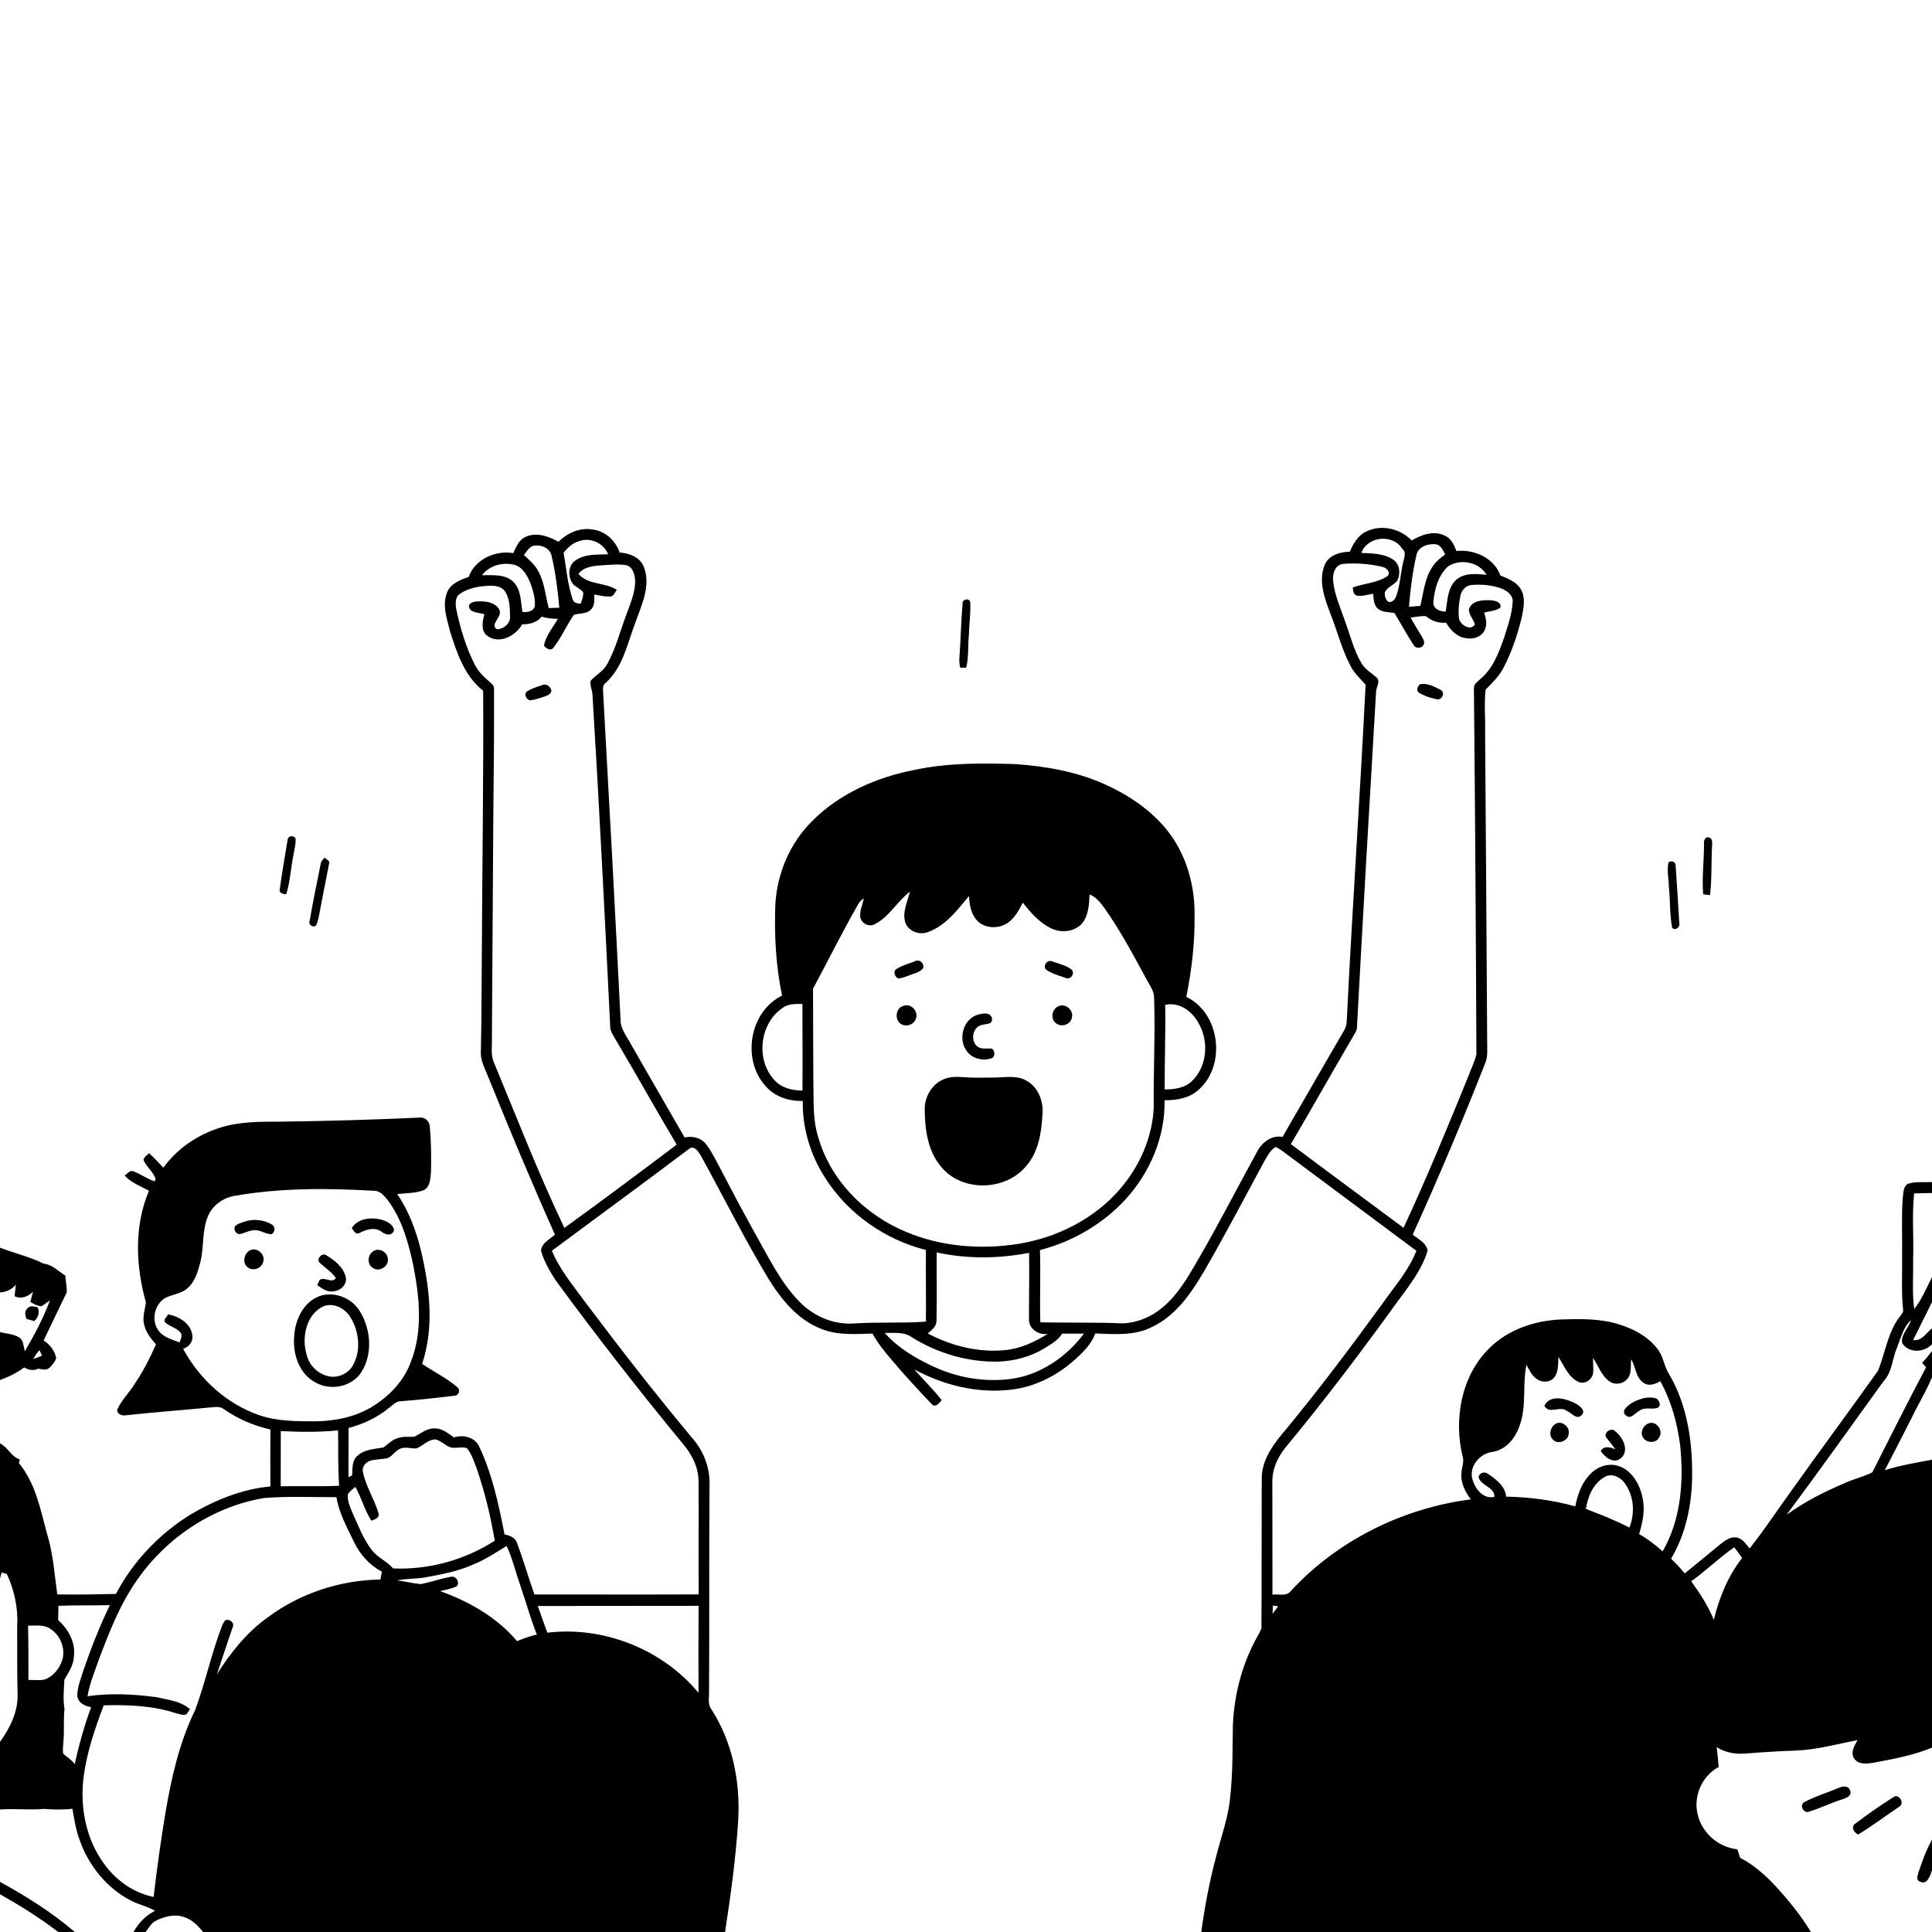 <svg xmlns="http://www.w3.org/2000/svg" viewBox="0 0 1024 1024" version="1.1">
<g id="Parent-Group"><g id="Group-rgba(0,0,0,0)" fill="rgba(0,0,0,0)">
<path fill="rgba(0,0,0,0)" opacity="1.00" d=" M 0.00 0.00 L 1024.00 0.00 L 1024.00 626.51 C 1019.79 626.72 1015.43 626.12 1011.35 627.41 C 1008.55 628.85 1008.90 632.50 1008.47 635.15 C 1007.76 645.42 1008.32 655.72 1008.15 666.01 C 1008.31 675.34 1007.67 684.71 1008.67 694.01 C 1008.98 695.31 1007.99 696.34 1007.33 697.32 C 1000.58 705.69 999.33 716.80 995.42 726.47 C 980.48 747.47 965.11 768.16 950.16 789.15 C 942.53 799.66 935.39 810.54 927.32 820.74 C 925.36 818.33 923.45 815.16 920.03 814.85 C 916.74 814.50 914.03 816.75 911.61 818.64 C 905.41 823.75 899.21 828.87 892.96 833.93 C 890.67 831.22 888.28 828.59 885.71 826.15 C 893.44 813.18 896.61 797.96 896.86 782.99 C 897.11 764.20 894.32 744.70 884.63 728.29 C 881.91 724.04 881.59 718.66 878.33 714.73 C 873.31 708.27 865.78 704.29 858.07 701.94 C 848.02 698.76 837.34 699.02 826.94 699.36 C 813.25 700.03 799.35 704.68 789.48 714.49 C 774.38 729.18 770.32 752.54 775.34 772.47 C 776.01 775.02 774.84 777.57 774.65 780.13 C 773.90 785.47 776.44 790.55 779.56 794.70 C 743.30 799.35 708.46 816.66 683.73 843.74 C 681.37 846.20 677.45 844.72 674.43 845.21 C 674.47 825.11 674.37 805.02 674.37 784.92 C 674.42 777.89 677.71 771.37 682.21 766.14 C 702.37 741.78 721.44 716.54 739.95 690.91 C 746.33 682.15 753.45 673.50 756.65 662.97 C 756.11 658.75 751.71 656.79 748.75 654.38 C 762.30 624.60 775.01 594.43 787.00 563.98 C 788.78 560.23 788.17 556.01 788.23 552.01 C 787.85 497.34 787.59 442.67 787.14 388.00 C 787.34 380.50 786.53 372.92 787.43 365.49 C 790.90 361.92 794.61 358.45 796.89 353.93 C 801.29 345.49 804.35 336.38 806.57 327.14 C 807.55 322.20 808.80 316.56 805.89 312.03 C 803.54 308.21 799.11 306.66 795.19 304.98 C 791.96 295.74 781.23 290.98 771.96 292.06 C 770.69 288.89 769.20 285.37 765.83 283.94 C 760.05 280.94 753.42 283.43 748.22 286.46 C 742.24 280.25 732.53 277.86 724.58 281.51 C 719.98 283.49 717.26 287.95 715.46 292.40 C 710.34 292.54 704.42 294.12 702.18 299.27 C 698.60 307.72 701.98 316.93 705.04 324.98 C 708.77 334.31 711.15 344.20 715.89 353.10 C 717.78 356.93 721.09 359.72 723.80 362.94 C 720.89 421.30 716.86 479.63 713.96 538.00 C 713.85 540.82 713.88 543.82 712.32 546.30 C 701.37 565.00 690.67 583.85 679.77 602.58 C 673.69 601.44 668.48 605.84 665.98 610.99 C 655.93 629.32 646.39 647.92 635.94 666.02 C 630.30 675.72 624.77 685.92 615.96 693.16 C 610.09 698.07 602.61 701.17 594.93 701.41 C 580.43 700.81 565.92 701.17 551.41 700.86 C 551.00 688.10 551.61 675.32 551.21 662.56 C 568.51 658.11 584.63 648.73 596.71 635.52 C 609.56 621.35 617.65 602.45 617.24 583.16 C 623.70 583.18 630.59 582.06 635.47 577.45 C 650.04 564.31 646.66 536.94 628.77 528.37 C 631.56 514.42 633.29 500.19 633.14 485.95 C 633.49 470.43 629.32 454.55 620.06 441.96 C 611.31 430.12 598.77 421.65 585.48 415.65 C 570.58 408.95 554.24 406.09 538.03 404.99 C 520.33 404.42 502.44 404.32 485.03 407.99 C 464.82 411.88 444.91 420.52 430.31 435.34 C 418.72 446.85 411.98 462.76 410.96 478.98 C 410.32 495.28 411.18 511.71 414.51 527.71 C 397.29 536.06 393.01 561.43 405.63 575.47 C 410.48 581.26 418.11 583.75 425.50 583.52 C 425.19 597.98 429.61 612.41 437.49 624.50 C 449.49 643.39 469.13 657.03 490.74 662.52 C 490.64 675.17 490.88 687.82 490.75 700.48 C 477.85 701.46 464.88 700.59 451.97 701.50 C 441.22 702.06 430.71 697.30 423.36 689.58 C 413.45 679.24 407.24 666.14 400.24 653.82 C 393.04 640.94 386.22 627.86 379.38 614.80 C 377.59 611.60 375.94 608.23 373.43 605.53 C 370.67 602.77 366.57 602.07 362.86 602.88 C 353.45 586.41 343.85 570.06 334.49 553.57 C 332.22 549.32 328.76 545.30 328.90 540.21 C 326.03 482.79 322.95 425.38 319.73 367.98 C 319.74 365.93 318.96 363.34 320.99 361.96 C 330.08 353.82 332.44 341.34 336.60 330.42 C 339.88 320.97 345.11 310.77 341.32 300.66 C 339.40 295.34 333.62 293.21 328.43 292.86 C 326.27 286.53 320.75 281.37 313.97 280.63 C 307.27 279.49 300.71 282.55 295.97 287.13 C 290.97 284.37 284.89 282.09 279.25 284.26 C 275.36 285.66 273.50 289.61 272.07 293.18 C 262.64 291.53 251.74 296.40 248.41 305.75 C 243.96 307.36 238.80 309.26 236.94 314.07 C 234.28 320.76 236.86 328.03 238.55 334.64 C 242.14 346.10 246.21 358.41 256.08 366.08 C 256.34 412.73 255.58 459.38 255.38 506.03 C 255.19 523.00 255.27 539.98 254.87 556.95 C 254.49 562.06 257.14 566.60 258.94 571.20 C 270.21 599.12 281.84 626.90 294.13 654.39 C 291.39 656.81 287.04 658.84 286.76 662.91 C 288.32 668.55 291.37 673.69 294.49 678.59 C 316.13 708.03 338.55 736.90 361.82 765.08 C 366.59 770.66 370.21 777.57 370.25 785.06 C 370.39 805.06 370.17 825.06 370.32 845.07 C 341.29 845.20 312.26 845.10 283.24 845.10 C 280.07 836.04 277.40 826.80 274.05 817.82 C 273.09 814.91 270.14 813.83 267.42 813.28 C 264.33 797.50 260.95 781.52 254.07 766.90 C 251.82 761.75 245.60 760.26 240.58 761.84 C 237.42 759.61 234.12 756.84 230.00 757.08 C 226.02 757.09 222.94 759.89 219.53 761.51 C 216.52 761.67 213.40 761.19 210.51 762.33 C 207.65 763.20 205.64 765.50 203.27 767.17 C 198.55 768.07 193.24 768.07 189.50 771.58 C 186.37 774.08 186.94 778.43 186.64 781.99 C 186.16 782.22 185.21 782.68 184.73 782.91 C 184.62 774.23 184.81 765.55 184.75 756.87 C 192.52 754.81 199.99 751.36 206.20 746.18 C 208.06 744.89 209.69 742.83 212.12 742.71 C 221.70 742.00 231.25 740.92 240.78 739.79 C 243.42 739.71 244.22 736.36 242.06 734.96 C 236.45 730.25 229.79 726.99 223.74 722.89 C 230.24 703.41 227.76 682.44 223.12 662.86 C 220.57 652.29 216.68 641.93 210.55 632.89 C 215.28 632.31 220.25 632.54 224.75 630.76 C 228.14 628.83 228.09 624.36 228.45 620.96 C 228.60 613.03 228.54 605.06 227.79 597.17 C 227.65 594.20 225.12 591.84 222.10 592.38 C 197.43 593.48 172.74 594.21 148.04 594.51 C 137.59 594.49 126.90 594.46 116.83 597.65 C 104.85 601.31 93.96 608.75 86.56 618.91 C 84.11 616.27 81.68 613.62 79.01 611.21 C 77.97 612.32 76.34 613.15 76.04 614.79 C 77.58 618.51 81.25 621.02 82.49 624.85 L 81.96 626.13 C 78.02 624.90 74.68 622.33 70.84 620.88 C 68.87 619.90 67.56 622.16 66.10 623.04 C 69.49 626.96 74.57 628.63 78.95 631.15 C 71.01 649.78 71.94 671.11 77.33 690.30 C 76.86 694.13 75.41 697.97 76.35 701.86 C 77.19 706.03 79.95 709.41 82.67 712.55 C 79.46 719.79 75.93 726.89 71.40 733.41 C 68.59 738.18 64.36 742.06 62.13 747.17 C 61.91 749.70 64.98 750.57 66.98 750.10 C 81.94 748.48 96.96 747.39 111.94 745.92 C 114.32 745.72 116.96 745.34 118.92 747.06 C 126.27 752.12 134.59 755.75 143.32 757.64 C 143.22 767.71 143.29 777.78 143.31 787.85 C 128.19 789.22 113.78 795.16 100.81 802.84 C 84.34 813.07 70.47 827.64 61.43 844.82 C 51.07 845.07 40.72 845.23 30.36 845.09 C 28.83 834.14 28.16 822.99 24.77 812.39 C 21.36 799.61 18.70 785.92 10.01 775.48 C 10.14 775.00 10.39 774.05 10.52 773.57 C 5.95 772.06 4.20 767.08 0.00 765.00 L 0.00 731.42 C 4.56 729.80 8.95 727.67 12.83 724.75 C 15.11 726.17 17.73 726.62 20.23 725.46 C 22.20 725.64 24.59 726.59 26.19 724.94 C 27.72 723.54 29.13 721.86 29.78 719.87 C 29.09 715.92 26.42 712.64 23.14 710.47 C 27.22 702.06 31.14 693.56 35.31 685.20 C 35.64 682.21 34.71 679.12 34.66 676.10 C 30.87 673.77 27.67 670.23 23.02 669.72 C 15.69 666.03 7.60 664.29 0.00 661.28 L 0.00 0.00 M 510.19 319.93 C 509.34 329.61 509.21 339.34 508.48 349.04 C 508.33 350.64 508.60 352.25 508.88 353.83 C 509.69 353.85 511.31 353.88 512.12 353.90 C 513.46 348.39 512.97 342.65 513.49 337.03 C 513.64 330.99 514.59 324.95 514.23 318.92 C 513.32 316.78 509.95 317.65 510.19 319.93 M 152.45 445.06 C 151.04 453.70 149.50 462.33 148.32 471.00 C 147.62 473.23 150.00 473.93 151.71 473.99 C 153.76 467.47 154.05 460.59 155.40 453.93 C 155.81 450.71 156.94 447.54 156.63 444.28 C 155.44 442.68 152.69 442.82 152.45 445.06 M 903.16 446.92 C 903.24 455.95 901.96 465.03 902.74 474.02 C 903.64 474.12 905.43 474.32 906.33 474.42 C 907.42 465.67 906.92 456.80 907.46 448.01 C 907.48 446.60 907.75 444.26 905.84 443.97 C 904.08 443.03 902.93 445.46 903.16 446.92 M 169.95 457.99 C 167.97 467.97 165.85 477.92 164.15 487.95 C 163.26 490.05 165.80 491.97 167.53 490.52 C 168.70 488.15 169.02 485.50 169.55 482.94 C 171.06 474.59 172.82 466.27 174.39 457.93 C 175.23 456.18 172.88 455.55 172.03 454.54 C 171.15 455.56 170.10 456.56 169.95 457.99 M 884.38 457.05 C 883.33 461.32 884.51 465.75 884.54 470.08 C 885.28 477.31 884.93 484.67 886.29 491.82 C 888.22 493.49 890.61 491.25 890.05 489.08 C 889.42 478.98 888.85 468.87 888.12 458.78 C 888.25 456.77 885.83 455.92 884.38 457.05 Z" />
<path fill="rgba(0,0,0,0)" opacity="1.00" d=" M 306.82 286.85 C 312.79 284.59 320.02 287.85 322.34 293.79 C 316.49 294.03 310.09 293.48 305.04 297.04 C 300.94 299.67 300.94 305.80 303.60 309.44 C 305.17 311.25 307.70 311.98 309.09 313.95 C 309.26 316.03 308.50 318.01 307.78 319.92 C 306.03 319.95 303.96 319.53 303.48 317.55 C 300.82 309.59 300.14 301.14 298.73 292.90 C 300.90 290.28 303.45 287.81 306.82 286.85 Z" />
<path fill="rgba(0,0,0,0)" opacity="1.00" d=" M 721.55 293.05 C 724.72 284.18 738.24 282.84 743.17 290.81 C 745.82 293.01 743.94 296.21 743.49 298.96 C 742.26 304.63 741.99 310.54 739.99 316.04 C 739.43 317.68 737.89 319.44 735.96 319.01 C 734.33 317.88 733.82 315.80 734.00 313.93 C 735.33 311.00 738.88 310.16 740.70 307.64 C 742.35 304.02 741.99 298.93 738.41 296.61 C 733.47 293.29 727.25 293.33 721.55 293.05 Z" />
<path fill="rgba(0,0,0,0)" opacity="1.00" d=" M 282.35 289.37 C 286.40 288.40 291.66 290.28 292.40 294.85 C 294.53 303.78 295.63 312.96 296.45 322.10 C 294.58 322.16 292.72 322.23 290.86 322.29 C 289.08 315.73 288.63 308.70 285.26 302.67 C 283.53 299.19 280.37 296.81 277.69 294.12 C 279.12 292.45 280.21 290.24 282.35 289.37 Z" />
<path fill="rgba(0,0,0,0)" opacity="1.00" d=" M 750.69 294.49 C 751.36 289.85 756.82 288.00 760.91 288.48 C 763.72 288.83 764.79 291.70 765.96 293.86 C 763.46 295.73 760.94 297.67 759.26 300.35 C 755.04 306.47 754.55 314.09 752.80 321.10 C 750.79 321.31 748.78 321.48 746.78 321.62 C 747.54 312.52 748.62 303.40 750.69 294.49 Z" />
<path fill="rgba(0,0,0,0)" opacity="1.00" d=" M 767.43 300.25 C 773.85 295.92 784.01 297.79 787.90 304.68 C 782.41 304.08 775.87 303.47 771.52 307.60 C 767.14 311.94 767.22 318.47 766.24 324.14 C 763.36 324.29 759.24 322.56 759.75 319.10 C 760.26 312.32 762.29 305.00 767.43 300.25 Z" />
<path fill="rgba(0,0,0,0)" opacity="1.00" d=" M 255.49 304.88 C 259.25 299.75 266.43 297.80 272.47 299.34 C 277.10 300.48 279.43 305.11 281.15 309.13 C 282.51 312.90 283.74 316.90 283.49 320.94 C 283.07 324.14 279.51 324.60 276.92 324.41 C 275.91 318.86 276.33 312.30 271.83 308.15 C 267.38 304.17 261.00 304.92 255.49 304.88 Z" />
<path fill="rgba(0,0,0,0)" opacity="1.00" d=" M 306.60 304.18 C 309.45 300.37 314.49 299.94 318.86 299.63 C 323.21 299.41 327.63 298.82 331.95 299.57 C 335.24 300.31 336.28 304.15 336.61 307.07 C 336.96 313.71 334.03 319.88 331.89 326.00 C 328.61 334.63 326.40 343.73 321.90 351.85 C 319.89 355.73 315.82 357.72 312.99 360.86 C 312.62 363.63 314.16 366.27 314.07 369.07 C 317.65 427.62 320.59 486.23 323.46 544.82 C 323.69 546.57 324.64 548.11 325.48 549.63 C 336.76 568.52 347.40 587.79 358.67 606.68 C 338.95 621.56 319.16 636.34 299.14 650.81 C 285.53 622.38 274.15 592.95 262.09 563.85 C 259.78 559.23 260.94 553.95 260.73 549.00 C 261.13 497.67 261.26 446.34 261.81 395.01 C 261.82 385.01 261.91 375.00 261.85 365.00 C 261.96 363.14 260.16 362.13 259.04 360.98 C 256.08 358.50 253.35 355.67 251.61 352.19 C 247.08 343.34 244.20 333.74 242.07 324.06 C 241.44 320.98 240.76 316.77 243.81 314.72 C 248.22 311.63 253.75 310.75 259.02 310.45 C 262.05 310.33 265.64 310.68 267.60 313.32 C 270.26 317.33 270.27 322.39 270.34 327.03 C 270.42 330.46 267.16 333.14 263.96 333.52 C 261.85 333.40 261.70 330.93 262.77 329.59 C 263.68 327.58 265.84 325.43 264.63 323.12 C 262.82 319.69 258.56 318.75 254.99 318.74 C 252.75 318.80 249.88 318.54 248.56 320.79 C 248.35 325.00 253.93 324.56 256.75 325.57 C 255.65 329.50 254.63 334.73 258.72 337.32 C 265.06 341.49 273.43 336.85 276.78 330.90 C 280.65 330.96 284.54 329.98 287.07 326.85 C 289.88 327.63 292.77 328.01 295.69 327.99 C 293.05 332.58 289.35 336.82 288.30 342.11 C 289.27 343.64 291.89 345.28 293.28 343.34 C 297.58 337.95 300.23 331.45 304.23 325.84 C 307.19 324.91 310.81 325.55 313.17 323.12 C 315.36 321.03 314.99 317.81 315.01 315.07 C 317.67 315.64 320.35 316.23 323.09 316.20 C 325.21 316.34 325.89 313.96 326.91 312.62 C 320.70 308.50 311.71 310.20 306.60 304.18 M 287.15 363.23 C 284.47 364.04 281.76 364.95 279.36 366.42 C 277.49 367.87 278.88 370.72 280.88 371.20 C 283.41 370.96 285.81 370.05 288.23 369.30 C 289.86 368.69 291.96 368.12 292.27 366.10 C 291.80 363.82 289.41 362.00 287.15 363.23 Z" />
<path fill="rgba(0,0,0,0)" opacity="1.00" d=" M 706.58 307.99 C 706.16 304.34 707.55 299.21 711.91 298.88 C 718.77 298.34 725.77 298.79 732.46 300.41 C 734.63 300.73 737.42 303.16 735.42 305.34 C 729.95 309.02 723.05 309.13 717.01 311.39 C 717.19 312.93 717.28 315.19 719.10 315.68 C 722.02 316.18 724.95 315.12 727.84 314.73 C 728.05 317.50 728.05 320.78 730.40 322.73 C 732.85 324.59 736.14 324.43 739.05 324.89 C 742.50 330.49 745.59 336.31 749.21 341.81 C 750.23 343.94 753.79 343.81 754.60 341.54 C 755.31 340.12 754.26 338.70 753.65 337.47 C 751.66 334.08 749.52 330.76 747.63 327.32 C 750.36 327.03 753.13 326.29 755.89 326.62 C 758.82 329.20 762.52 330.39 766.43 330.03 C 768.75 333.94 772.21 337.66 776.98 338.22 C 780.93 339.09 785.84 337.43 787.16 333.29 C 788.37 330.47 787.46 327.45 786.63 324.67 C 789.47 323.87 792.71 323.88 795.18 322.11 C 796.03 319.03 792.32 318.32 790.10 318.15 C 785.91 317.98 780.06 318.16 778.54 323.00 C 778.52 325.97 780.98 328.17 781.72 330.94 C 779.56 334.68 774.00 331.23 773.31 327.91 C 772.80 323.89 773.24 319.75 774.03 315.79 C 774.63 312.96 776.89 310.26 779.92 310.05 C 785.28 309.63 790.83 310.05 795.91 311.97 C 798.80 313.13 802.01 315.48 801.75 318.98 C 801.38 325.58 799.13 331.90 797.14 338.15 C 794.37 345.95 791.35 354.21 784.83 359.71 C 783.35 361.20 781.01 362.50 781.21 364.92 C 781.83 429.56 782.27 494.23 782.52 558.86 C 781.55 562.78 779.74 566.41 778.35 570.19 C 767.34 597.24 756.25 624.29 743.90 650.77 C 724.00 635.96 704.02 621.28 684.18 606.40 C 695.48 587.23 706.32 567.80 717.59 548.62 C 718.18 547.53 718.91 546.49 719.17 545.27 C 722.35 485.83 725.80 426.38 729.33 366.96 C 729.19 364.37 731.77 361.60 729.82 359.28 C 726.99 356.75 723.48 354.85 721.58 351.43 C 717.62 344.83 715.82 337.24 713.17 330.08 C 710.81 322.78 707.36 315.70 706.58 307.99 M 752.59 362.71 C 751.43 363.73 750.42 365.82 751.90 367.03 C 754.90 368.91 758.40 370.01 761.86 370.70 C 764.51 370.83 766.08 367.00 763.56 365.63 C 760.28 363.96 756.28 361.77 752.59 362.71 Z" />
<path fill="rgba(0,0,0,0)" opacity="1.00" d=" M 463.78 489.79 C 471.42 485.80 475.56 477.72 482.26 472.60 C 481.02 477.91 478.13 483.35 479.83 488.90 C 481.44 493.70 487.47 495.83 491.99 493.95 C 501.36 490.56 507.43 482.28 513.57 474.93 C 513.86 479.55 514.62 484.54 517.98 488.02 C 522.32 492.45 529.91 492.42 534.68 488.72 C 538.14 486.12 540.15 482.17 542.10 478.43 C 546.27 483.69 550.86 488.96 556.98 492.00 C 562.23 494.57 569.33 494.02 573.41 489.56 C 577.04 485.28 577.19 479.42 577.50 474.10 C 581.00 475.43 583.32 478.47 585.44 481.41 C 593.77 493.19 600.58 505.95 607.45 518.62 C 609.11 521.92 611.72 525.02 611.70 528.91 C 612.37 548.28 611.27 567.65 611.50 587.02 C 610.79 603.03 603.87 618.44 593.41 630.47 C 579.80 646.16 560.22 655.93 539.86 659.27 C 520.16 662.39 499.38 660.84 480.84 653.18 C 458.58 644.18 439.78 625.39 433.45 601.91 C 430.70 592.85 431.37 583.32 431.09 573.98 C 430.95 557.33 431.03 540.67 430.92 524.03 C 438.84 509.25 446.31 494.22 454.63 479.65 C 455.33 478.17 456.53 477.04 457.86 476.11 C 457.19 479.41 455.61 482.65 455.96 486.08 C 456.58 489.53 460.70 491.54 463.78 489.79 M 484.44 509.71 C 481.16 510.91 477.71 511.85 474.78 513.82 C 473.33 515.25 474.38 517.62 475.89 518.56 C 477.73 518.57 479.47 517.83 481.19 517.26 C 483.91 516.01 487.38 515.64 489.29 513.16 C 490.01 510.21 486.97 508.00 484.44 509.71 M 555.49 509.59 C 553.77 510.44 552.92 513.08 554.89 514.20 C 557.94 516.23 561.58 517.19 565.03 518.37 C 567.47 519.46 569.87 515.86 568.02 513.98 C 565.75 511.98 562.67 511.32 559.91 510.26 C 558.49 510.03 556.86 508.79 555.49 509.59 M 478.99 533.07 C 475.09 534.02 474.02 539.51 476.81 542.18 C 479.33 544.56 484.00 543.59 485.27 540.33 C 487.22 536.55 483.10 531.57 478.99 533.07 M 561.16 533.26 C 557.65 534.54 556.48 540.05 559.67 542.30 C 562.55 544.76 567.65 542.98 568.18 539.17 C 568.99 535.37 564.79 531.64 561.16 533.26 M 518.50 537.75 C 510.62 539.77 507.66 550.51 512.21 556.85 C 515.03 561.16 521.06 562.55 525.75 560.82 C 527.54 559.91 527.31 556.98 525.89 555.88 C 523.35 555.37 520.48 556.39 518.21 554.82 C 514.67 552.21 515.07 545.86 518.97 543.76 C 520.71 542.89 522.73 542.98 524.57 542.40 C 526.43 541.57 526.05 538.60 524.40 537.73 C 522.57 536.73 520.39 537.26 518.50 537.75 M 501.31 571.62 C 494.43 573.78 490.05 580.91 490.11 587.96 C 490.20 598.73 491.75 610.49 499.18 618.85 C 510.14 631.76 532.56 631.21 543.47 618.51 C 550.32 611.10 551.97 600.61 552.51 590.92 C 553.22 584.04 550.46 576.37 544.20 572.87 C 539.29 569.90 533.38 570.97 527.97 571.11 C 521.95 571.19 515.93 571.35 509.93 570.88 C 507.04 570.68 504.08 570.67 501.31 571.62 Z" />
<path fill="rgba(0,0,0,0)" opacity="1.00" d=" M 414.58 534.36 C 417.61 531.93 421.63 532.09 425.30 532.13 C 425.31 547.43 425.43 562.72 425.33 578.02 C 419.97 578.00 414.23 576.68 410.52 572.54 C 400.48 561.85 402.54 542.73 414.58 534.36 Z" />
<path fill="rgba(0,0,0,0)" opacity="1.00" d=" M 617.57 532.59 C 625.10 530.89 632.14 536.13 635.41 542.59 C 640.79 552.00 639.82 565.14 631.90 572.85 C 628.09 576.66 622.44 577.44 617.29 577.42 C 617.25 562.48 617.82 547.53 617.57 532.59 Z" />
<path fill="rgba(0,0,0,0)" opacity="1.00" d=" M 365.01 609.08 C 367.73 606.55 370.23 610.43 371.49 612.58 C 383.44 634.24 394.45 656.43 407.21 677.63 C 414.10 688.75 422.95 699.75 435.59 704.45 C 444.13 707.82 453.46 707.08 462.43 706.81 C 465.12 711.82 468.74 716.24 472.43 720.55 C 479.29 728.74 486.58 736.59 493.94 744.32 C 495.94 746.26 497.87 743.55 499.12 742.11 C 494.67 736.36 489.38 731.35 484.65 725.84 C 500.29 734.31 518.39 738.71 536.17 736.52 C 548.69 735.05 560.34 729.02 569.68 720.69 C 574.04 716.74 578.47 712.44 580.52 706.77 C 590.28 707.09 600.58 708.06 609.70 703.75 C 622.67 697.98 631.12 685.88 638.06 674.01 C 649.04 655.13 659.13 635.75 669.54 616.56 C 671.33 613.44 672.91 609.93 676.05 607.91 C 677.19 608.37 678.26 609.02 679.27 609.74 C 703.07 627.51 726.92 645.21 750.73 662.96 C 746.65 673.38 739.16 681.78 732.82 690.82 C 716.46 713.30 699.76 735.55 682.08 757.02 C 675.51 764.70 668.56 773.37 668.75 784.06 C 668.63 810.35 668.75 836.65 668.59 862.93 C 668.20 864.27 667.44 865.47 666.80 866.71 C 658.63 881.09 654.21 897.48 653.47 913.97 C 653.21 926.69 653.47 939.46 652.06 952.13 C 651.17 963.00 647.29 973.27 644.63 983.77 C 641.12 996.99 638.51 1010.44 636.70 1024.00 L 384.30 1024.00 C 387.29 1004.41 390.02 984.75 391.25 964.96 C 392.47 944.49 388.26 923.35 377.06 905.97 C 375.03 903.38 375.85 900.04 375.81 897.02 C 376.03 860.34 375.77 823.65 376.06 786.97 C 376.36 778.10 373.07 769.43 367.33 762.72 C 347.84 739.35 329.11 715.36 310.84 691.04 C 304.29 681.97 296.87 673.36 292.51 662.93 C 316.66 644.96 341.00 627.23 365.01 609.08 Z" />
<path fill="rgba(0,0,0,0)" opacity="1.00" d=" M 124.83 633.75 C 149.00 629.55 173.71 629.73 198.13 631.14 C 201.52 631.01 203.76 633.96 205.68 636.33 C 213.24 646.60 216.65 659.18 219.22 671.49 C 222.36 688.01 224.14 705.70 217.79 721.72 C 214.13 732.08 206.04 740.25 196.80 745.88 C 187.82 751.14 177.33 753.26 167.00 753.33 C 157.20 753.32 147.18 753.33 137.78 750.21 C 120.28 744.28 105.79 731.06 97.07 714.91 C 100.04 713.91 102.43 711.18 101.96 707.89 C 101.28 701.53 94.87 697.65 89.07 696.66 C 88.49 698.00 86.16 699.57 87.73 701.07 C 90.28 703.29 94.13 703.86 96.06 706.88 C 96.56 708.49 95.70 710.02 95.17 711.50 C 91.13 709.94 86.37 708.81 83.84 704.95 C 80.10 699.73 81.89 691.69 87.16 688.19 C 90.90 686.02 95.59 685.91 99.01 683.10 C 103.22 679.72 104.80 674.27 106.12 669.26 C 108.21 661.24 106.96 652.60 110.13 644.83 C 112.56 638.80 118.46 634.65 124.83 633.75 M 186.45 650.88 C 187.43 652.21 188.46 654.67 190.54 653.49 C 194.16 651.65 198.61 650.17 202.26 652.83 C 204.35 654.63 208.00 655.30 208.86 651.91 C 208.08 648.27 204.04 646.86 200.83 646.14 C 195.75 645.15 189.38 646.14 186.45 650.88 M 129.39 647.56 C 127.75 648.07 126.07 648.64 124.70 649.72 C 123.52 651.39 124.90 654.08 126.95 654.12 C 129.71 653.60 132.21 651.99 135.06 652.00 C 138.20 651.96 140.87 654.20 144.01 654.14 C 145.83 652.94 146.10 650.18 144.11 649.01 C 139.76 646.40 134.18 645.88 129.39 647.56 M 132.47 662.70 C 129.30 664.35 128.24 669.53 131.38 671.76 C 134.11 673.89 138.60 672.33 139.46 668.98 C 140.95 665.03 136.24 660.75 132.47 662.70 M 197.34 663.54 C 194.66 665.67 194.65 670.45 197.80 672.16 C 201.21 674.39 206.27 671.05 205.54 667.02 C 205.26 663.20 200.28 660.94 197.34 663.54 M 169.53 669.32 C 172.35 672.04 175.82 674.12 178.06 677.42 C 175.66 680.50 172.13 676.48 169.44 678.39 C 169.10 679.08 168.43 680.46 168.09 681.14 C 170.70 682.91 173.61 685.16 176.98 684.40 C 180.57 684.07 184.05 680.79 183.30 676.99 C 182.04 671.60 177.30 667.87 172.75 665.22 C 170.53 663.76 167.37 667.64 169.53 669.32 M 170.49 686.59 C 160.95 689.39 156.15 699.66 155.89 708.98 C 155.20 718.07 158.78 728.31 167.23 732.75 C 175.12 737.26 186.31 735.16 191.41 727.45 C 197.65 717.84 196.65 704.73 190.83 695.16 C 186.81 688.32 178.21 684.62 170.49 686.59 Z" />
<path fill="rgba(0,0,0,0)" opacity="1.00" d=" M 1014.53 632.51 C 1017.68 632.41 1020.83 632.37 1024.00 632.33 L 1024.00 676.90 C 1021.09 682.64 1018.62 688.74 1014.56 693.80 C 1013.40 685.22 1014.16 676.54 1013.99 667.92 C 1014.42 656.12 1013.31 644.28 1014.53 632.51 Z" />
<path fill="rgba(0,0,0,0)" opacity="1.00" d=" M 496.37 699.92 C 496.66 687.89 496.34 675.84 496.47 663.80 C 512.53 667.35 529.32 667.16 545.43 664.02 C 545.64 675.72 545.35 687.42 545.39 699.11 C 545.17 704.32 550.48 707.74 555.32 707.00 C 548.52 711.17 541.15 714.74 533.10 715.55 C 518.82 717.06 504.31 713.42 491.71 706.74 C 493.87 705.00 496.43 703.01 496.37 699.92 Z" />
<path fill="rgba(0,0,0,0)" opacity="1.00" d=" M 0.00 685.02 C 3.30 684.84 6.27 683.40 8.45 680.91 C 8.17 682.91 7.95 684.95 7.74 686.98 C 11.25 688.79 14.94 687.14 17.55 684.60 C 17.05 686.40 16.48 688.19 16.10 690.04 C 17.88 691.17 19.84 692.17 21.97 692.39 C 23.53 691.40 24.96 690.22 26.48 689.17 C 23.05 698.60 18.22 707.50 13.20 716.18 C 12.37 713.72 12.61 710.43 10.16 708.88 C 7.11 706.99 3.39 706.90 0.00 706.05 L 0.00 685.02 M 14.51 693.51 C 12.90 695.01 13.30 697.19 14.03 699.01 C 15.41 699.40 16.79 699.80 18.16 700.22 C 20.24 698.35 21.14 695.62 20.03 692.96 C 18.24 692.54 15.85 691.66 14.51 693.51 Z" />
<path fill="rgba(0,0,0,0)" opacity="1.00" d=" M 1014.00 710.26 C 1017.41 703.59 1020.60 696.81 1024.00 690.13 L 1024.00 704.05 C 1020.85 706.48 1018.59 710.98 1014.00 710.26 Z" />
<path fill="rgba(0,0,0,0)" opacity="1.00" d=" M 171.39 692.38 C 176.54 690.32 182.47 693.20 185.37 697.62 C 190.24 705.05 191.53 715.28 187.27 723.28 C 185.01 727.67 179.88 730.30 175.01 729.62 C 169.02 728.68 163.93 724.03 162.55 718.10 C 159.78 709.07 162.15 696.71 171.39 692.38 Z" />
<path fill="rgba(0,0,0,0)" opacity="1.00" d=" M 1005.46 714.20 C 1007.50 709.17 1008.76 703.54 1012.83 699.66 C 1011.74 703.84 1007.51 707.18 1008.14 711.70 C 1011.26 717.38 1019.94 716.98 1024.00 712.46 L 1024.00 716.12 C 1022.36 718.30 1020.59 720.37 1018.77 722.39 C 1019.30 722.97 1020.35 724.12 1020.88 724.69 C 1011.08 743.11 1001.77 761.79 992.35 780.39 C 987.58 782.83 982.21 783.91 977.37 786.24 C 966.73 790.75 956.37 796.06 946.97 802.81 C 964.35 779.48 981.21 755.78 998.23 732.19 C 1002.98 727.28 1002.90 720.16 1005.46 714.20 Z" />
<path fill="rgba(0,0,0,0)" opacity="1.00" d=" M 468.95 706.49 C 473.75 706.57 479.10 705.74 483.24 708.75 C 496.87 717.26 512.91 722.01 529.01 721.68 C 537.64 721.41 546.25 719.11 553.64 714.60 C 557.08 712.47 560.78 710.38 562.99 706.86 C 566.83 706.83 570.68 706.92 574.52 706.84 C 565.29 719.15 551.58 728.64 536.14 730.81 C 521.77 732.78 506.91 730.16 493.86 723.91 C 484.69 719.52 475.70 714.23 468.95 706.49 Z" />
<path fill="rgba(0,0,0,0)" opacity="1.00" d=" M 20.91 715.59 C 21.39 716.55 21.84 717.52 22.28 718.52 C 20.77 719.19 19.25 719.82 17.66 720.30 C 18.52 718.58 19.64 717.01 20.91 715.59 Z" />
<path fill="rgba(0,0,0,0)" opacity="1.00" d=" M 825.99 719.22 C 829.10 723.86 831.14 729.86 836.54 732.39 C 839.81 734.00 843.72 731.36 844.34 727.99 C 844.74 725.25 844.21 722.49 844.33 719.74 C 847.22 723.85 848.70 729.11 853.00 732.10 C 855.93 734.33 860.52 733.54 862.70 730.60 C 865.02 727.76 864.11 723.85 864.56 720.49 C 867.01 724.42 866.87 730.03 871.07 732.91 C 873.83 734.93 877.36 733.60 879.99 732.05 C 885.79 742.56 889.03 754.30 890.53 766.16 C 892.49 785.18 890.98 805.37 881.23 822.24 C 877.35 818.84 873.30 815.62 868.77 813.12 C 870.61 806.91 872.07 800.29 870.57 793.85 C 869.19 786.85 865.15 779.54 858.06 777.08 C 852.31 775.04 845.88 777.60 842.11 782.13 C 838.03 786.64 836.11 792.56 834.92 798.41 C 823.00 795.07 810.64 793.49 798.28 793.25 C 797.84 787.75 792.99 784.08 788.76 781.25 C 786.97 779.71 784.12 780.54 783.66 782.89 C 784.86 787.61 792.08 787.95 792.08 793.35 C 785.99 794.76 781.81 789.01 780.37 783.89 C 778.58 777.19 784.32 770.40 790.90 769.55 C 798.17 768.51 803.28 762.20 805.45 755.56 C 809.24 745.23 806.82 734.02 809.06 723.42 C 810.50 726.06 811.83 728.98 814.39 730.78 C 817.10 732.98 821.68 732.83 823.87 729.95 C 826.19 726.88 825.73 722.82 825.99 719.22 M 818.55 745.02 C 820.98 749.91 826.81 744.86 830.40 747.76 C 832.84 748.73 835.55 752.69 838.17 750.18 C 841.07 747.47 836.67 744.67 834.41 743.52 C 829.55 741.20 821.63 739.04 818.55 745.02 M 869.41 741.58 C 866.44 742.54 863.53 744.04 861.51 746.48 C 860.46 747.49 860.44 749.41 861.81 750.21 C 864.31 752.60 866.64 748.82 868.85 747.78 C 871.58 745.53 875.26 747.23 878.30 746.25 C 880.78 745.57 879.55 741.83 877.64 741.16 C 874.93 740.36 872.04 740.69 869.41 741.58 M 824.44 754.69 C 821.74 756.31 820.63 760.61 823.03 762.97 C 825.67 765.87 831.16 763.85 831.44 759.96 C 832.20 756.28 827.80 752.66 824.44 754.69 M 873.39 754.59 C 870.73 755.75 869.09 759.54 870.95 762.05 C 872.82 765.02 878.04 765.05 879.51 761.64 C 881.75 757.92 877.49 752.51 873.39 754.59 M 851.08 761.54 C 852.71 763.78 854.60 765.84 856.16 768.15 C 853.51 767.09 850.22 766.04 848.42 769.08 C 850.57 772.35 855.28 776.08 859.04 772.93 C 863.78 768.98 860.26 761.89 856.29 758.76 C 854.38 756.38 850.28 758.76 851.08 761.54 Z" />
<path fill="rgba(0,0,0,0)" opacity="1.00" d=" M 1013.39 751.15 C 1016.79 744.02 1020.99 737.29 1024.00 729.99 L 1024.00 773.69 C 1015.60 775.21 1007.16 776.69 998.99 779.22 C 1003.84 769.89 1008.66 760.54 1013.39 751.15 Z" />
<path fill="rgba(0,0,0,0)" opacity="1.00" d=" M 148.82 758.51 C 158.94 759.02 169.10 759.15 179.19 758.12 C 179.36 767.91 179.02 777.73 179.76 787.50 C 169.44 787.93 159.10 787.59 148.78 787.75 C 148.84 778.00 148.78 768.26 148.82 758.51 Z" />
<path fill="rgba(0,0,0,0)" opacity="1.00" d=" M 220.90 767.64 C 224.33 766.17 227.06 762.75 231.07 762.94 C 233.95 763.82 236.05 766.22 238.90 767.19 C 241.71 767.82 244.74 766.60 247.45 767.55 C 250.02 770.58 251.17 774.49 252.58 778.14 C 256.93 790.65 260.02 803.56 262.24 816.61 C 246.30 826.83 227.28 832.13 208.34 831.30 C 205.00 827.33 199.79 825.46 196.79 821.18 C 192.45 815.42 189.91 808.61 186.94 802.11 C 185.64 798.91 184.01 795.57 184.37 792.04 C 185.32 790.39 186.95 789.32 188.33 788.07 C 191.60 793.83 193.24 800.39 196.82 805.99 C 198.60 805.34 201.39 804.50 200.61 802.00 C 198.41 794.44 193.77 787.70 192.30 779.89 C 191.85 777.31 193.88 774.99 196.22 774.22 C 199.33 773.34 202.65 773.53 205.78 772.71 C 208.21 771.47 209.67 768.85 212.20 767.79 C 215.01 766.63 218.01 767.99 220.90 767.64 Z" />
<path fill="rgba(0,0,0,0)" opacity="1.00" d=" M 850.68 782.73 C 854.29 780.65 858.75 782.88 861.01 785.94 C 866.08 792.65 866.68 801.96 863.61 809.66 C 856.16 805.79 848.37 802.72 840.54 799.75 C 841.59 793.14 844.51 786.07 850.68 782.73 Z" />
<path fill="rgba(0,0,0,0)" opacity="1.00" d=" M 139.96 793.98 C 152.71 792.97 165.54 793.57 178.32 793.53 C 179.67 801.95 183.93 809.54 187.57 817.16 C 190.72 823.83 195.82 829.55 202.39 833.00 C 202.13 834.38 201.88 835.78 201.62 837.18 C 180.36 837.52 159.15 844.38 142.08 857.13 C 130.87 865.01 122.26 875.91 114.97 887.37 C 117.87 878.92 120.54 870.39 123.50 861.97 C 124.15 859.67 121.00 857.53 119.12 859.05 C 118.51 859.90 118.02 860.83 117.64 861.83 C 112.04 876.40 108.85 891.77 103.42 906.39 C 95.11 923.36 90.92 941.95 87.74 960.47 C 85.28 975.40 83.17 990.38 81.42 1005.41 C 70.53 1003.24 61.01 996.27 54.72 987.24 C 45.43 974.26 42.34 957.55 44.31 941.88 C 45.99 928.76 50.33 916.19 54.96 903.87 C 67.74 903.48 80.79 904.01 93.06 907.97 C 94.90 908.43 96.84 909.29 98.77 908.68 C 99.47 907.80 100.10 906.88 100.67 905.92 C 95.78 901.57 88.95 900.92 82.83 899.53 C 70.79 897.92 58.46 897.29 46.41 899.04 C 47.36 892.75 49.90 886.87 51.91 880.87 C 57.55 865.90 63.32 850.72 72.59 837.54 C 88.16 814.97 112.83 798.56 139.96 793.98 Z" />
<path fill="rgba(0,0,0,0)" opacity="1.00" d=" M 251.12 829.09 C 257.31 826.57 262.86 822.84 268.54 819.38 C 271.64 826.11 273.32 833.36 275.76 840.33 C 278.74 848.98 281.21 857.80 284.52 866.34 C 280.91 867.15 277.45 868.46 274.02 869.83 C 263.46 857.25 248.62 848.82 233.30 843.33 C 236.24 842.58 239.29 842.09 242.05 840.78 C 243.90 838.76 241.72 835.14 239.06 835.72 C 233.61 836.65 228.37 838.59 222.94 839.61 C 218.77 839.19 214.69 838.17 210.53 837.67 C 215.29 836.63 220.19 836.89 224.99 836.12 C 233.86 834.47 242.85 832.87 251.12 829.09 Z" />
<path fill="rgba(0,0,0,0)" opacity="1.00" d=" M 896.39 838.08 C 904.31 832.49 911.20 825.58 919.19 820.09 C 920.64 821.93 922.02 823.85 923.36 825.79 C 915.83 835.33 911.19 846.86 908.35 858.60 C 905.42 851.19 900.97 844.55 896.39 838.08 Z" />
<path fill="rgba(0,0,0,0)" opacity="1.00" d=" M 0.87 833.44 C 1.56 833.64 2.95 834.04 3.64 834.25 C 7.62 842.88 9.70 852.48 9.10 862.00 C 9.15 874.00 9.04 886.01 9.31 898.02 C 9.62 907.26 5.28 915.91 0.00 923.22 L 0.00 836.63 C 0.22 835.83 0.65 834.24 0.87 833.44 Z" />
<path fill="rgba(0,0,0,0)" opacity="1.00" d=" M 30.95 851.12 C 40.04 850.70 49.13 851.04 58.22 850.75 C 52.86 861.89 48.28 873.42 44.28 885.12 C 42.91 889.71 40.85 894.27 40.97 899.14 C 41.58 902.67 45.11 904.33 48.31 904.83 C 44.67 914.68 41.84 924.80 39.62 935.07 C 38.01 932.76 35.59 931.31 33.49 929.54 C 33.06 927.33 33.57 925.08 33.63 922.87 C 34.15 917.18 33.54 911.44 34.19 905.76 C 33.33 900.67 33.88 895.38 34.12 890.26 C 36.35 886.42 39.00 882.57 39.16 877.96 C 40.19 870.53 36.15 863.46 30.81 858.63 C 30.90 856.12 30.94 853.62 30.95 851.12 Z" />
<path fill="rgba(0,0,0,0)" opacity="1.00" d=" M 285.01 851.21 C 313.43 851.12 341.85 851.22 370.27 851.13 C 370.18 866.50 370.16 881.87 370.23 897.24 C 351.09 874.11 319.92 861.79 290.13 865.36 C 288.28 860.69 286.78 855.90 285.01 851.21 Z" />
<path fill="rgba(0,0,0,0)" opacity="1.00" d=" M 674.66 850.97 C 675.36 851.08 676.75 851.30 677.44 851.40 C 676.46 852.74 675.47 854.09 674.49 855.44 C 674.54 853.94 674.59 852.45 674.66 850.97 Z" />
<path fill="rgba(0,0,0,0)" opacity="1.00" d=" M 14.87 861.64 C 18.40 861.63 22.14 861.13 25.48 862.58 C 31.55 865.70 35.04 873.35 32.97 879.95 C 31.52 884.33 28.35 888.35 23.98 890.08 C 21.08 890.86 18.03 890.30 15.07 890.40 C 15.07 880.81 15.08 871.23 14.87 861.64 Z" />
<path fill="rgba(0,0,0,0)" opacity="1.00" d=" M 952.06 927.83 C 963.08 927.38 973.73 924.34 984.51 922.33 C 982.89 925.21 980.55 929.03 982.86 932.20 C 985.13 935.34 989.42 934.88 992.78 934.31 C 1003.34 932.37 1014.01 930.38 1024.00 926.29 L 1024.00 975.11 C 1020.85 980.64 1018.73 986.69 1016.74 992.72 C 1016.23 994.24 1015.55 996.74 1017.71 997.31 C 1021.51 999.32 1022.98 993.97 1024.00 991.38 L 1024.00 1024.00 L 959.81 1024.00 C 954.55 1015.24 948.04 1007.31 941.18 999.78 C 935.65 993.87 929.54 988.39 922.30 984.66 C 921.81 983.15 921.32 981.66 920.84 980.18 C 910.98 979.12 902.34 971.76 899.91 962.14 C 897.26 952.41 901.95 941.25 910.93 936.56 C 910.70 933.03 910.30 929.52 909.86 926.03 C 914.31 928.84 919.66 929.88 924.88 929.42 C 933.93 928.72 942.98 928.13 952.06 927.83 M 974.50 947.67 C 968.41 950.19 962.03 952.10 956.23 955.22 C 953.48 956.91 956.11 961.55 959.05 960.14 C 964.97 958.34 970.53 955.49 976.46 953.67 C 978.44 953.00 981.72 951.83 980.63 949.08 C 979.83 946.29 976.57 946.54 974.50 947.67 M 1003.52 952.53 C 996.65 956.88 989.95 961.58 983.45 966.47 C 980.80 968.23 982.57 971.29 984.88 972.31 C 992.36 967.76 999.38 962.46 1006.64 957.58 C 1009.71 955.80 1006.49 950.35 1003.52 952.53 Z" />
<path fill="rgba(0,0,0,0)" opacity="1.00" d=" M 0.00 959.08 C 7.83 958.47 15.68 959.49 23.48 958.76 C 28.44 959.18 33.42 959.25 38.38 958.69 C 39.40 964.45 40.27 970.30 42.41 975.79 C 47.13 988.92 56.53 1000.56 68.94 1007.12 C 73.15 1009.45 78.01 1010.27 82.13 1012.79 C 77.28 1015.25 73.37 1019.22 70.79 1024.00 L 39.67 1024.00 C 27.52 1013.66 13.98 1005.07 0.00 997.44 L 0.00 959.08 Z" />
<path fill="rgba(0,0,0,0)" opacity="1.00" d=" M 0.00 1003.98 C 10.68 1010.01 21.11 1016.51 30.84 1024.00 L 0.00 1024.00 L 0.00 1003.98 Z" />
<path fill="rgba(0,0,0,0)" opacity="1.00" d=" M 82.88 1017.90 C 87.46 1015.63 92.93 1014.30 97.88 1016.21 C 101.99 1017.53 104.97 1020.80 107.68 1024.00 L 77.16 1024.00 C 78.90 1021.83 80.20 1019.07 82.88 1017.90 Z" />
</g>
<g id="Group-000000" fill="#000000">
<path fill="#000000" opacity="1.00" d=" M 724.58 281.51 C 732.53 277.86 742.24 280.25 748.22 286.46 C 753.42 283.43 760.05 280.94 765.83 283.94 C 769.20 285.37 770.69 288.89 771.96 292.06 C 781.23 290.98 791.96 295.74 795.19 304.98 C 799.11 306.66 803.54 308.21 805.89 312.03 C 808.80 316.56 807.55 322.20 806.57 327.14 C 804.35 336.38 801.29 345.49 796.89 353.93 C 794.61 358.45 790.90 361.92 787.43 365.49 C 786.53 372.92 787.34 380.50 787.14 388.00 C 787.59 442.67 787.85 497.34 788.23 552.01 C 788.17 556.01 788.78 560.23 787.00 563.98 C 775.01 594.43 762.30 624.60 748.75 654.38 C 751.71 656.79 756.11 658.75 756.65 662.97 C 753.45 673.50 746.33 682.15 739.95 690.91 C 721.44 716.54 702.37 741.78 682.21 766.14 C 677.71 771.37 674.42 777.89 674.37 784.92 C 674.37 805.02 674.47 825.11 674.43 845.21 C 677.45 844.72 681.37 846.20 683.73 843.74 C 708.46 816.66 743.30 799.35 779.56 794.70 C 776.44 790.55 773.90 785.47 774.65 780.13 C 774.84 777.57 776.01 775.02 775.34 772.47 C 770.32 752.54 774.38 729.18 789.48 714.49 C 799.35 704.68 813.25 700.03 826.94 699.36 C 837.34 699.02 848.02 698.76 858.07 701.94 C 865.78 704.29 873.31 708.27 878.33 714.73 C 881.59 718.66 881.91 724.04 884.63 728.29 C 894.32 744.70 897.11 764.20 896.86 782.99 C 896.61 797.96 893.44 813.18 885.71 826.15 C 888.28 828.59 890.67 831.22 892.96 833.93 C 899.21 828.87 905.41 823.75 911.61 818.64 C 914.03 816.75 916.74 814.50 920.03 814.85 C 923.45 815.16 925.36 818.33 927.32 820.74 C 935.39 810.54 942.53 799.66 950.16 789.15 C 965.11 768.16 980.48 747.47 995.42 726.47 C 999.33 716.80 1000.58 705.69 1007.33 697.32 C 1007.99 696.34 1008.98 695.31 1008.67 694.01 C 1007.67 684.71 1008.31 675.34 1008.15 666.01 C 1008.32 655.72 1007.76 645.42 1008.47 635.15 C 1008.90 632.50 1008.55 628.85 1011.35 627.41 C 1015.43 626.12 1019.79 626.72 1024.00 626.51 L 1024.00 632.33 C 1020.83 632.37 1017.68 632.41 1014.53 632.51 C 1013.31 644.28 1014.42 656.12 1013.99 667.92 C 1014.16 676.54 1013.40 685.22 1014.56 693.80 C 1018.62 688.74 1021.09 682.64 1024.00 676.90 L 1024.00 690.13 C 1020.60 696.81 1017.41 703.59 1014.00 710.26 C 1018.59 710.98 1020.85 706.48 1024.00 704.05 L 1024.00 712.46 C 1019.94 716.98 1011.26 717.38 1008.14 711.70 C 1007.51 707.18 1011.74 703.84 1012.83 699.66 C 1008.76 703.54 1007.50 709.17 1005.46 714.20 C 1002.90 720.16 1002.98 727.28 998.23 732.19 C 981.21 755.78 964.35 779.48 946.97 802.81 C 956.37 796.06 966.73 790.75 977.37 786.24 C 982.21 783.91 987.58 782.83 992.35 780.39 C 1001.77 761.79 1011.08 743.11 1020.88 724.69 C 1020.35 724.12 1019.30 722.97 1018.77 722.39 C 1020.59 720.37 1022.36 718.30 1024.00 716.12 L 1024.00 729.99 C 1020.99 737.29 1016.79 744.02 1013.39 751.15 C 1008.66 760.54 1003.84 769.89 998.99 779.22 C 1007.16 776.69 1015.60 775.21 1024.00 773.69 L 1024.00 926.29 C 1014.01 930.38 1003.34 932.37 992.78 934.31 C 989.42 934.88 985.13 935.34 982.86 932.20 C 980.55 929.03 982.89 925.21 984.51 922.33 C 973.73 924.34 963.08 927.38 952.06 927.83 C 942.98 928.13 933.93 928.72 924.88 929.42 C 919.66 929.88 914.31 928.84 909.86 926.03 C 910.30 929.52 910.70 933.03 910.93 936.56 C 901.95 941.25 897.26 952.41 899.91 962.14 C 902.34 971.76 910.98 979.12 920.84 980.18 C 921.32 981.66 921.81 983.15 922.30 984.66 C 929.54 988.39 935.65 993.87 941.18 999.78 C 948.04 1007.31 954.55 1015.24 959.81 1024.00 L 636.70 1024.00 C 638.51 1010.44 641.12 996.99 644.63 983.77 C 647.29 973.27 651.17 963.00 652.06 952.13 C 653.47 939.46 653.21 926.69 653.47 913.97 C 654.21 897.48 658.63 881.09 666.80 866.71 C 667.44 865.47 668.20 864.27 668.59 862.93 C 668.75 836.65 668.63 810.35 668.75 784.06 C 668.56 773.37 675.51 764.70 682.08 757.02 C 699.76 735.55 716.46 713.30 732.82 690.82 C 739.16 681.78 746.65 673.38 750.73 662.96 C 726.92 645.21 703.07 627.51 679.27 609.74 C 678.26 609.02 677.19 608.37 676.05 607.91 C 672.91 609.93 671.33 613.44 669.54 616.56 C 659.13 635.75 649.04 655.13 638.06 674.01 C 631.12 685.88 622.67 697.98 609.70 703.75 C 600.58 708.06 590.28 707.09 580.52 706.77 C 578.47 712.44 574.04 716.74 569.68 720.69 C 560.34 729.02 548.69 735.05 536.17 736.52 C 518.39 738.71 500.29 734.31 484.65 725.84 C 489.38 731.35 494.67 736.36 499.12 742.11 C 497.87 743.55 495.94 746.26 493.94 744.32 C 486.58 736.59 479.29 728.74 472.43 720.55 C 468.74 716.24 465.12 711.82 462.43 706.81 C 453.46 707.08 444.13 707.82 435.59 704.45 C 422.95 699.75 414.10 688.75 407.21 677.63 C 394.45 656.43 383.44 634.24 371.49 612.58 C 370.23 610.43 367.73 606.55 365.01 609.08 C 341.00 627.23 316.66 644.96 292.51 662.93 C 296.87 673.36 304.29 681.97 310.84 691.04 C 329.11 715.36 347.84 739.35 367.33 762.72 C 373.07 769.43 376.36 778.10 376.06 786.97 C 375.77 823.65 376.03 860.34 375.81 897.02 C 375.85 900.04 375.03 903.38 377.06 905.97 C 388.26 923.35 392.47 944.49 391.25 964.96 C 390.02 984.75 387.29 1004.41 384.30 1024.00 L 107.68 1024.00 C 104.97 1020.80 101.99 1017.53 97.88 1016.21 C 92.93 1014.30 87.46 1015.63 82.88 1017.90 C 80.20 1019.07 78.90 1021.83 77.16 1024.00 L 70.79 1024.00 C 73.37 1019.22 77.28 1015.25 82.13 1012.79 C 78.01 1010.27 73.15 1009.45 68.94 1007.12 C 56.53 1000.56 47.13 988.92 42.41 975.79 C 40.27 970.30 39.40 964.45 38.38 958.69 C 33.42 959.25 28.44 959.18 23.48 958.76 C 15.68 959.49 7.83 958.47 0.00 959.08 L 0.00 923.22 C 5.28 915.91 9.62 907.26 9.31 898.02 C 9.04 886.01 9.15 874.00 9.10 862.00 C 9.70 852.48 7.62 842.88 3.64 834.25 C 2.95 834.04 1.56 833.64 0.87 833.44 C 0.65 834.24 0.22 835.83 0.00 836.63 L 0.00 765.00 C 4.20 767.08 5.95 772.06 10.52 773.57 C 10.39 774.05 10.14 775.00 10.01 775.48 C 18.70 785.92 21.36 799.61 24.77 812.39 C 28.16 822.99 28.83 834.14 30.36 845.09 C 40.72 845.23 51.07 845.07 61.43 844.82 C 70.47 827.64 84.34 813.07 100.81 802.84 C 113.78 795.16 128.19 789.22 143.31 787.85 C 143.29 777.78 143.22 767.71 143.32 757.64 C 134.59 755.75 126.27 752.12 118.92 747.06 C 116.96 745.34 114.32 745.72 111.94 745.92 C 96.96 747.39 81.94 748.48 66.98 750.10 C 64.98 750.57 61.91 749.70 62.13 747.17 C 64.36 742.06 68.59 738.18 71.40 733.41 C 75.93 726.89 79.46 719.79 82.67 712.55 C 79.95 709.41 77.19 706.03 76.35 701.86 C 75.41 697.97 76.86 694.13 77.33 690.30 C 71.94 671.11 71.01 649.78 78.95 631.15 C 74.57 628.63 69.49 626.96 66.10 623.04 C 67.56 622.16 68.87 619.90 70.84 620.88 C 74.68 622.33 78.02 624.90 81.96 626.13 L 82.49 624.85 C 81.25 621.02 77.58 618.51 76.04 614.79 C 76.34 613.15 77.97 612.32 79.01 611.21 C 81.68 613.62 84.11 616.27 86.56 618.91 C 93.96 608.75 104.85 601.31 116.83 597.65 C 126.90 594.46 137.59 594.49 148.04 594.51 C 172.74 594.21 197.43 593.48 222.10 592.38 C 225.12 591.84 227.65 594.20 227.79 597.17 C 228.54 605.06 228.60 613.03 228.45 620.96 C 228.09 624.36 228.14 628.83 224.75 630.76 C 220.25 632.54 215.28 632.31 210.55 632.89 C 216.68 641.93 220.57 652.29 223.12 662.86 C 227.76 682.44 230.24 703.41 223.74 722.89 C 229.79 726.99 236.45 730.25 242.06 734.96 C 244.22 736.36 243.42 739.71 240.78 739.79 C 231.25 740.92 221.70 742.00 212.12 742.71 C 209.69 742.83 208.06 744.89 206.20 746.18 C 199.99 751.36 192.52 754.81 184.75 756.87 C 184.81 765.55 184.62 774.23 184.73 782.91 C 185.21 782.68 186.16 782.22 186.64 781.99 C 186.94 778.43 186.37 774.08 189.50 771.58 C 193.24 768.07 198.55 768.07 203.27 767.17 C 205.64 765.50 207.65 763.20 210.51 762.33 C 213.40 761.19 216.52 761.67 219.53 761.51 C 222.94 759.89 226.02 757.09 230.00 757.08 C 234.12 756.84 237.42 759.61 240.58 761.84 C 245.60 760.26 251.82 761.75 254.07 766.90 C 260.95 781.52 264.33 797.50 267.42 813.28 C 270.14 813.83 273.09 814.91 274.05 817.82 C 277.40 826.80 280.07 836.04 283.24 845.10 C 312.26 845.10 341.29 845.20 370.32 845.07 C 370.17 825.06 370.39 805.06 370.25 785.06 C 370.21 777.57 366.59 770.66 361.82 765.08 C 338.55 736.90 316.13 708.03 294.49 678.59 C 291.37 673.69 288.32 668.55 286.76 662.91 C 287.04 658.84 291.39 656.81 294.13 654.39 C 281.84 626.90 270.21 599.12 258.94 571.20 C 257.14 566.60 254.49 562.06 254.87 556.95 C 255.27 539.98 255.19 523.00 255.38 506.03 C 255.58 459.38 256.34 412.73 256.08 366.08 C 246.21 358.41 242.14 346.10 238.55 334.64 C 236.86 328.03 234.28 320.76 236.94 314.07 C 238.80 309.26 243.96 307.36 248.41 305.75 C 251.74 296.40 262.64 291.53 272.07 293.18 C 273.50 289.61 275.36 285.66 279.25 284.26 C 284.89 282.09 290.97 284.37 295.97 287.13 C 300.71 282.55 307.27 279.49 313.97 280.63 C 320.75 281.37 326.27 286.53 328.43 292.86 C 333.62 293.21 339.40 295.34 341.32 300.66 C 345.11 310.77 339.88 320.97 336.60 330.42 C 332.44 341.34 330.08 353.82 320.99 361.96 C 318.96 363.34 319.74 365.93 319.73 367.98 C 322.95 425.38 326.03 482.79 328.90 540.21 C 328.76 545.30 332.22 549.32 334.49 553.57 C 343.85 570.06 353.45 586.41 362.86 602.88 C 366.57 602.07 370.67 602.77 373.43 605.53 C 375.94 608.23 377.59 611.60 379.38 614.80 C 386.22 627.86 393.04 640.94 400.24 653.82 C 407.24 666.14 413.45 679.24 423.36 689.58 C 430.71 697.30 441.22 702.06 451.97 701.50 C 464.88 700.59 477.85 701.46 490.75 700.48 C 490.88 687.82 490.64 675.17 490.74 662.52 C 469.13 657.03 449.49 643.39 437.49 624.50 C 429.61 612.41 425.19 597.98 425.50 583.52 C 418.11 583.75 410.48 581.26 405.63 575.47 C 393.01 561.43 397.29 536.06 414.51 527.71 C 411.18 511.71 410.32 495.28 410.96 478.98 C 411.98 462.76 418.72 446.85 430.31 435.34 C 444.91 420.52 464.82 411.88 485.03 407.99 C 502.44 404.32 520.33 404.42 538.03 404.99 C 554.24 406.09 570.58 408.95 585.48 415.65 C 598.77 421.65 611.31 430.12 620.06 441.96 C 629.32 454.55 633.49 470.43 633.14 485.95 C 633.29 500.19 631.56 514.42 628.77 528.37 C 646.66 536.94 650.04 564.31 635.47 577.45 C 630.59 582.06 623.70 583.18 617.24 583.16 C 617.65 602.45 609.56 621.35 596.71 635.52 C 584.63 648.73 568.51 658.11 551.21 662.56 C 551.61 675.32 551.00 688.10 551.41 700.86 C 565.92 701.17 580.43 700.81 594.93 701.41 C 602.61 701.17 610.09 698.07 615.96 693.16 C 624.77 685.92 630.30 675.72 635.94 666.02 C 646.39 647.92 655.93 629.32 665.98 610.99 C 668.48 605.84 673.69 601.44 679.77 602.58 C 690.67 583.85 701.37 565.00 712.32 546.30 C 713.88 543.82 713.85 540.82 713.96 538.00 C 716.86 479.63 720.89 421.30 723.80 362.94 C 721.09 359.72 717.78 356.93 715.89 353.10 C 711.15 344.20 708.77 334.31 705.04 324.98 C 701.98 316.93 698.60 307.72 702.18 299.27 C 704.42 294.12 710.34 292.54 715.46 292.40 C 717.26 287.95 719.98 283.49 724.58 281.51 M 306.82 286.85 C 303.45 287.81 300.90 290.28 298.73 292.90 C 300.14 301.14 300.82 309.59 303.48 317.55 C 303.96 319.53 306.03 319.95 307.78 319.92 C 308.50 318.01 309.26 316.03 309.09 313.95 C 307.70 311.98 305.17 311.25 303.60 309.44 C 300.94 305.80 300.94 299.67 305.04 297.04 C 310.09 293.48 316.49 294.03 322.34 293.79 C 320.02 287.85 312.79 284.59 306.82 286.85 M 721.55 293.05 C 727.25 293.33 733.47 293.29 738.41 296.61 C 741.99 298.93 742.35 304.02 740.70 307.64 C 738.88 310.16 735.33 311.00 734.00 313.93 C 733.82 315.80 734.33 317.88 735.96 319.01 C 737.89 319.44 739.43 317.68 739.99 316.04 C 741.99 310.54 742.26 304.63 743.49 298.96 C 743.94 296.21 745.82 293.01 743.17 290.81 C 738.24 282.84 724.72 284.18 721.55 293.05 M 282.35 289.37 C 280.21 290.24 279.12 292.45 277.69 294.12 C 280.37 296.81 283.53 299.19 285.26 302.67 C 288.63 308.70 289.08 315.73 290.86 322.29 C 292.72 322.23 294.58 322.16 296.45 322.10 C 295.63 312.96 294.53 303.78 292.40 294.85 C 291.66 290.28 286.40 288.40 282.35 289.37 M 750.69 294.49 C 748.62 303.40 747.54 312.52 746.78 321.62 C 748.78 321.48 750.79 321.31 752.80 321.10 C 754.55 314.09 755.04 306.47 759.26 300.35 C 760.94 297.67 763.46 295.73 765.96 293.86 C 764.79 291.70 763.72 288.83 760.91 288.48 C 756.82 288.00 751.36 289.85 750.69 294.49 M 767.43 300.25 C 762.29 305.00 760.26 312.32 759.75 319.10 C 759.24 322.56 763.36 324.29 766.24 324.14 C 767.22 318.47 767.14 311.94 771.52 307.60 C 775.87 303.47 782.41 304.08 787.90 304.68 C 784.01 297.79 773.85 295.92 767.43 300.25 M 255.49 304.88 C 261.00 304.92 267.38 304.17 271.83 308.15 C 276.33 312.30 275.91 318.86 276.92 324.41 C 279.51 324.60 283.07 324.14 283.49 320.94 C 283.74 316.90 282.51 312.90 281.15 309.13 C 279.43 305.11 277.10 300.48 272.47 299.34 C 266.43 297.80 259.25 299.75 255.49 304.88 M 306.60 304.18 C 311.71 310.20 320.70 308.50 326.91 312.62 C 325.89 313.96 325.21 316.34 323.09 316.20 C 320.35 316.23 317.67 315.64 315.01 315.07 C 314.99 317.81 315.36 321.03 313.17 323.12 C 310.81 325.55 307.19 324.91 304.23 325.84 C 300.23 331.45 297.58 337.95 293.28 343.34 C 291.89 345.28 289.27 343.64 288.30 342.11 C 289.35 336.82 293.05 332.58 295.69 327.99 C 292.77 328.01 289.88 327.63 287.07 326.85 C 284.54 329.98 280.65 330.96 276.78 330.90 C 273.43 336.85 265.06 341.49 258.72 337.32 C 254.63 334.73 255.65 329.50 256.75 325.57 C 253.93 324.56 248.35 325.00 248.56 320.79 C 249.88 318.54 252.75 318.80 254.99 318.74 C 258.56 318.75 262.82 319.69 264.63 323.12 C 265.84 325.43 263.68 327.58 262.77 329.59 C 261.70 330.93 261.85 333.40 263.96 333.52 C 267.16 333.14 270.42 330.46 270.34 327.03 C 270.27 322.39 270.26 317.33 267.60 313.32 C 265.64 310.68 262.05 310.33 259.02 310.45 C 253.75 310.75 248.22 311.63 243.81 314.72 C 240.76 316.77 241.44 320.98 242.07 324.06 C 244.20 333.74 247.08 343.34 251.61 352.19 C 253.35 355.67 256.08 358.50 259.04 360.98 C 260.16 362.13 261.96 363.14 261.85 365.00 C 261.91 375.00 261.82 385.01 261.81 395.01 C 261.26 446.34 261.13 497.67 260.73 549.00 C 260.94 553.95 259.78 559.23 262.09 563.85 C 274.15 592.95 285.53 622.38 299.14 650.81 C 319.16 636.34 338.95 621.56 358.67 606.68 C 347.40 587.79 336.76 568.52 325.48 549.63 C 324.64 548.11 323.69 546.57 323.46 544.82 C 320.59 486.23 317.65 427.62 314.07 369.07 C 314.16 366.27 312.62 363.63 312.99 360.86 C 315.82 357.72 319.89 355.73 321.90 351.85 C 326.40 343.73 328.61 334.63 331.89 326.00 C 334.03 319.88 336.96 313.71 336.61 307.07 C 336.28 304.15 335.24 300.31 331.95 299.57 C 327.63 298.82 323.21 299.41 318.86 299.63 C 314.49 299.94 309.45 300.37 306.60 304.18 M 706.58 307.99 C 707.36 315.70 710.81 322.78 713.17 330.08 C 715.82 337.24 717.62 344.83 721.58 351.43 C 723.48 354.85 726.99 356.75 729.82 359.28 C 731.77 361.60 729.19 364.37 729.33 366.96 C 725.80 426.38 722.35 485.83 719.17 545.27 C 718.91 546.49 718.18 547.53 717.59 548.62 C 706.32 567.80 695.48 587.23 684.18 606.40 C 704.02 621.28 724.00 635.96 743.90 650.77 C 756.25 624.29 767.34 597.24 778.35 570.19 C 779.74 566.41 781.55 562.78 782.52 558.86 C 782.27 494.23 781.83 429.56 781.21 364.92 C 781.01 362.50 783.35 361.20 784.83 359.71 C 791.35 354.21 794.37 345.95 797.14 338.15 C 799.13 331.90 801.38 325.58 801.75 318.98 C 802.01 315.48 798.80 313.13 795.91 311.97 C 790.83 310.05 785.28 309.63 779.92 310.05 C 776.89 310.26 774.63 312.96 774.03 315.79 C 773.24 319.75 772.80 323.89 773.31 327.91 C 774.00 331.23 779.56 334.68 781.72 330.94 C 780.98 328.17 778.52 325.97 778.54 323.00 C 780.06 318.16 785.91 317.98 790.10 318.15 C 792.32 318.32 796.03 319.03 795.18 322.11 C 792.71 323.88 789.47 323.87 786.63 324.67 C 787.46 327.45 788.37 330.47 787.16 333.29 C 785.84 337.43 780.93 339.09 776.98 338.22 C 772.21 337.66 768.75 333.94 766.43 330.03 C 762.52 330.39 758.82 329.20 755.89 326.62 C 753.13 326.29 750.36 327.03 747.63 327.32 C 749.52 330.76 751.66 334.08 753.65 337.47 C 754.26 338.70 755.31 340.12 754.60 341.54 C 753.79 343.81 750.23 343.94 749.21 341.81 C 745.59 336.31 742.50 330.49 739.05 324.89 C 736.14 324.43 732.85 324.59 730.40 322.73 C 728.05 320.78 728.05 317.50 727.84 314.73 C 724.95 315.12 722.02 316.18 719.10 315.68 C 717.28 315.19 717.19 312.93 717.01 311.39 C 723.05 309.13 729.95 309.02 735.42 305.34 C 737.42 303.16 734.63 300.73 732.46 300.41 C 725.77 298.79 718.77 298.34 711.91 298.88 C 707.55 299.21 706.16 304.34 706.58 307.99 M 463.78 489.79 C 460.70 491.54 456.58 489.53 455.96 486.08 C 455.61 482.65 457.19 479.41 457.86 476.11 C 456.53 477.04 455.33 478.17 454.63 479.65 C 446.31 494.22 438.84 509.25 430.92 524.03 C 431.03 540.67 430.95 557.33 431.09 573.98 C 431.37 583.32 430.70 592.85 433.45 601.91 C 439.78 625.39 458.58 644.18 480.84 653.18 C 499.38 660.84 520.16 662.39 539.86 659.27 C 560.22 655.93 579.80 646.16 593.41 630.47 C 603.87 618.44 610.79 603.03 611.50 587.02 C 611.27 567.65 612.37 548.28 611.70 528.91 C 611.72 525.02 609.11 521.92 607.45 518.62 C 600.58 505.95 593.77 493.19 585.44 481.41 C 583.32 478.47 581.00 475.43 577.50 474.10 C 577.19 479.42 577.04 485.28 573.41 489.56 C 569.33 494.02 562.23 494.57 556.98 492.00 C 550.86 488.96 546.27 483.69 542.10 478.43 C 540.15 482.17 538.14 486.12 534.68 488.72 C 529.91 492.42 522.32 492.45 517.98 488.02 C 514.62 484.54 513.86 479.55 513.57 474.93 C 507.43 482.28 501.36 490.56 491.99 493.95 C 487.47 495.83 481.44 493.70 479.83 488.90 C 478.13 483.35 481.02 477.91 482.26 472.60 C 475.56 477.72 471.42 485.80 463.78 489.79 M 414.58 534.36 C 402.54 542.73 400.48 561.85 410.52 572.54 C 414.23 576.68 419.97 578.00 425.33 578.02 C 425.43 562.72 425.31 547.43 425.30 532.13 C 421.63 532.09 417.61 531.93 414.58 534.36 M 617.57 532.59 C 617.82 547.53 617.25 562.48 617.29 577.42 C 622.44 577.44 628.09 576.66 631.90 572.85 C 639.82 565.14 640.79 552.00 635.41 542.59 C 632.14 536.13 625.10 530.89 617.57 532.59 M 124.83 633.75 C 118.46 634.65 112.56 638.80 110.13 644.83 C 106.96 652.60 108.21 661.24 106.12 669.26 C 104.80 674.27 103.22 679.72 99.01 683.10 C 95.59 685.91 90.90 686.02 87.16 688.19 C 81.89 691.69 80.10 699.73 83.84 704.95 C 86.37 708.81 91.13 709.94 95.17 711.50 C 95.70 710.02 96.56 708.49 96.06 706.88 C 94.13 703.86 90.28 703.29 87.73 701.07 C 86.16 699.57 88.49 698.00 89.07 696.66 C 94.87 697.65 101.28 701.53 101.96 707.89 C 102.43 711.18 100.04 713.91 97.07 714.91 C 105.79 731.06 120.28 744.28 137.78 750.21 C 147.18 753.33 157.20 753.32 167.00 753.33 C 177.33 753.26 187.82 751.14 196.80 745.88 C 206.04 740.25 214.13 732.08 217.79 721.72 C 224.14 705.70 222.36 688.01 219.22 671.49 C 216.65 659.18 213.24 646.60 205.68 636.33 C 203.76 633.96 201.52 631.01 198.13 631.14 C 173.71 629.73 149.00 629.55 124.83 633.75 M 496.37 699.92 C 496.43 703.01 493.87 705.00 491.71 706.74 C 504.31 713.42 518.82 717.06 533.10 715.55 C 541.15 714.74 548.52 711.17 555.32 707.00 C 550.48 707.74 545.17 704.32 545.39 699.11 C 545.35 687.42 545.64 675.72 545.43 664.02 C 529.32 667.16 512.53 667.35 496.47 663.80 C 496.34 675.84 496.66 687.89 496.37 699.92 M 468.95 706.49 C 475.70 714.23 484.69 719.52 493.86 723.91 C 506.91 730.16 521.77 732.78 536.14 730.81 C 551.58 728.64 565.29 719.15 574.52 706.84 C 570.68 706.92 566.83 706.83 562.99 706.86 C 560.78 710.38 557.08 712.47 553.64 714.60 C 546.25 719.11 537.64 721.41 529.01 721.68 C 512.91 722.01 496.87 717.26 483.24 708.75 C 479.10 705.74 473.75 706.57 468.95 706.49 M 825.99 719.22 C 825.73 722.82 826.19 726.88 823.87 729.95 C 821.68 732.83 817.10 732.98 814.39 730.78 C 811.83 728.98 810.50 726.06 809.06 723.42 C 806.82 734.02 809.24 745.23 805.45 755.56 C 803.28 762.20 798.17 768.51 790.90 769.55 C 784.32 770.40 778.58 777.19 780.37 783.89 C 781.81 789.01 785.99 794.76 792.08 793.35 C 792.08 787.95 784.86 787.61 783.66 782.89 C 784.12 780.54 786.97 779.71 788.76 781.25 C 792.99 784.08 797.84 787.75 798.28 793.25 C 810.64 793.49 823.00 795.07 834.92 798.41 C 836.11 792.56 838.03 786.64 842.11 782.13 C 845.88 777.60 852.31 775.04 858.06 777.08 C 865.15 779.54 869.19 786.85 870.57 793.85 C 872.07 800.29 870.61 806.91 868.77 813.12 C 873.30 815.62 877.35 818.84 881.23 822.24 C 890.98 805.37 892.49 785.18 890.53 766.16 C 889.03 754.30 885.79 742.56 879.99 732.05 C 877.36 733.60 873.83 734.93 871.07 732.91 C 866.87 730.03 867.01 724.42 864.56 720.49 C 864.11 723.85 865.02 727.76 862.70 730.60 C 860.52 733.54 855.93 734.33 853.00 732.10 C 848.70 729.11 847.22 723.85 844.33 719.74 C 844.21 722.49 844.74 725.25 844.34 727.99 C 843.72 731.36 839.81 734.00 836.54 732.39 C 831.14 729.86 829.10 723.86 825.99 719.22 M 148.82 758.51 C 148.78 768.26 148.84 778.00 148.78 787.75 C 159.10 787.59 169.44 787.93 179.76 787.50 C 179.02 777.73 179.36 767.91 179.19 758.12 C 169.10 759.15 158.94 759.02 148.82 758.51 M 220.90 767.64 C 218.01 767.99 215.01 766.63 212.20 767.79 C 209.67 768.85 208.21 771.47 205.78 772.71 C 202.65 773.53 199.33 773.34 196.22 774.22 C 193.88 774.99 191.85 777.31 192.30 779.89 C 193.77 787.70 198.41 794.44 200.61 802.00 C 201.39 804.50 198.60 805.34 196.82 805.99 C 193.24 800.39 191.60 793.83 188.33 788.07 C 186.95 789.32 185.32 790.39 184.37 792.04 C 184.01 795.57 185.64 798.91 186.94 802.11 C 189.91 808.61 192.45 815.42 196.79 821.18 C 199.79 825.46 205.00 827.33 208.34 831.30 C 227.28 832.13 246.30 826.83 262.24 816.61 C 260.02 803.56 256.93 790.65 252.58 778.14 C 251.17 774.49 250.02 770.58 247.45 767.55 C 244.74 766.60 241.71 767.82 238.90 767.19 C 236.05 766.22 233.95 763.82 231.07 762.94 C 227.06 762.75 224.33 766.17 220.90 767.64 M 850.68 782.73 C 844.51 786.07 841.59 793.14 840.54 799.75 C 848.37 802.72 856.16 805.79 863.61 809.66 C 866.68 801.96 866.08 792.65 861.01 785.94 C 858.75 782.88 854.29 780.65 850.68 782.73 M 139.96 793.98 C 112.83 798.56 88.16 814.97 72.59 837.54 C 63.32 850.72 57.55 865.90 51.91 880.87 C 49.90 886.87 47.36 892.75 46.41 899.04 C 58.46 897.29 70.79 897.92 82.83 899.53 C 88.95 900.92 95.78 901.57 100.67 905.92 C 100.10 906.88 99.47 907.80 98.77 908.68 C 96.84 909.29 94.90 908.43 93.06 907.97 C 80.79 904.01 67.74 903.48 54.96 903.87 C 50.33 916.19 45.99 928.76 44.31 941.88 C 42.34 957.55 45.43 974.26 54.72 987.24 C 61.01 996.27 70.53 1003.24 81.42 1005.41 C 83.17 990.38 85.28 975.40 87.74 960.47 C 90.92 941.95 95.11 923.36 103.42 906.39 C 108.85 891.77 112.04 876.40 117.64 861.83 C 118.02 860.83 118.51 859.90 119.12 859.05 C 121.00 857.53 124.15 859.67 123.50 861.97 C 120.54 870.39 117.87 878.92 114.97 887.37 C 122.26 875.91 130.87 865.01 142.08 857.13 C 159.15 844.38 180.36 837.52 201.62 837.18 C 201.88 835.78 202.13 834.38 202.39 833.00 C 195.82 829.55 190.72 823.83 187.57 817.16 C 183.93 809.54 179.67 801.95 178.32 793.53 C 165.54 793.57 152.71 792.97 139.96 793.98 M 251.12 829.09 C 242.85 832.87 233.86 834.47 224.99 836.12 C 220.19 836.89 215.29 836.63 210.53 837.67 C 214.69 838.17 218.77 839.19 222.94 839.61 C 228.37 838.59 233.61 836.65 239.06 835.72 C 241.72 835.14 243.90 838.76 242.05 840.78 C 239.29 842.09 236.24 842.58 233.30 843.33 C 248.62 848.82 263.46 857.25 274.02 869.83 C 277.45 868.46 280.91 867.15 284.52 866.34 C 281.21 857.80 278.74 848.98 275.76 840.33 C 273.32 833.36 271.64 826.11 268.54 819.38 C 262.86 822.84 257.31 826.57 251.12 829.09 M 896.39 838.08 C 900.97 844.55 905.42 851.19 908.35 858.60 C 911.19 846.86 915.83 835.33 923.36 825.79 C 922.02 823.85 920.64 821.93 919.19 820.09 C 911.20 825.58 904.31 832.49 896.39 838.08 M 30.95 851.12 C 30.94 853.62 30.90 856.12 30.81 858.63 C 36.15 863.46 40.19 870.53 39.16 877.96 C 39.00 882.57 36.35 886.42 34.12 890.26 C 33.88 895.38 33.33 900.67 34.19 905.76 C 33.54 911.44 34.15 917.18 33.63 922.87 C 33.57 925.08 33.06 927.33 33.49 929.54 C 35.59 931.31 38.01 932.76 39.62 935.07 C 41.84 924.80 44.67 914.68 48.31 904.83 C 45.11 904.33 41.58 902.67 40.97 899.14 C 40.85 894.27 42.91 889.71 44.28 885.12 C 48.28 873.42 52.86 861.89 58.22 850.75 C 49.13 851.04 40.04 850.70 30.95 851.12 M 285.01 851.21 C 286.78 855.90 288.28 860.69 290.13 865.36 C 319.92 861.79 351.09 874.11 370.23 897.24 C 370.16 881.87 370.18 866.50 370.27 851.13 C 341.85 851.22 313.43 851.12 285.01 851.21 M 674.66 850.97 C 674.59 852.45 674.54 853.94 674.49 855.44 C 675.47 854.09 676.46 852.74 677.44 851.40 C 676.75 851.30 675.36 851.08 674.66 850.97 M 14.87 861.64 C 15.08 871.23 15.07 880.81 15.07 890.40 C 18.03 890.30 21.08 890.86 23.98 890.08 C 28.35 888.35 31.52 884.33 32.97 879.95 C 35.04 873.35 31.55 865.70 25.48 862.58 C 22.14 861.13 18.40 861.63 14.87 861.64 Z" />
<path fill="#000000" opacity="1.00" d=" M 510.19 319.93 C 509.95 317.65 513.32 316.78 514.23 318.92 C 514.59 324.95 513.64 330.99 513.49 337.03 C 512.97 342.65 513.46 348.39 512.12 353.90 C 511.31 353.88 509.69 353.85 508.88 353.83 C 508.60 352.25 508.33 350.64 508.48 349.04 C 509.21 339.34 509.34 329.61 510.19 319.93 Z" />
<path fill="#000000" opacity="1.00" d=" M 752.59 362.71 C 756.28 361.77 760.28 363.96 763.56 365.63 C 766.08 367.00 764.51 370.83 761.86 370.70 C 758.40 370.01 754.90 368.91 751.90 367.03 C 750.42 365.82 751.43 363.73 752.59 362.71 Z" />
<path fill="#000000" opacity="1.00" d=" M 287.15 363.23 C 289.41 362.00 291.80 363.82 292.27 366.10 C 291.96 368.12 289.86 368.69 288.23 369.30 C 285.81 370.05 283.41 370.96 280.88 371.20 C 278.88 370.72 277.49 367.87 279.36 366.42 C 281.76 364.95 284.47 364.04 287.15 363.23 Z" />
<path fill="#000000" opacity="1.00" d=" M 152.45 445.06 C 152.69 442.82 155.44 442.68 156.63 444.28 C 156.94 447.54 155.81 450.71 155.40 453.93 C 154.05 460.59 153.76 467.47 151.71 473.99 C 150.00 473.93 147.62 473.23 148.32 471.00 C 149.50 462.33 151.04 453.70 152.45 445.06 Z" />
<path fill="#000000" opacity="1.00" d=" M 903.16 446.92 C 902.93 445.46 904.08 443.03 905.84 443.97 C 907.75 444.26 907.48 446.60 907.46 448.01 C 906.92 456.80 907.42 465.67 906.33 474.42 C 905.43 474.32 903.64 474.12 902.74 474.02 C 901.96 465.03 903.24 455.95 903.16 446.92 Z" />
<path fill="#000000" opacity="1.00" d=" M 169.95 457.99 C 170.10 456.56 171.15 455.56 172.03 454.54 C 172.88 455.55 175.23 456.18 174.39 457.93 C 172.82 466.27 171.06 474.59 169.55 482.94 C 169.02 485.50 168.70 488.15 167.53 490.52 C 165.80 491.97 163.26 490.05 164.15 487.95 C 165.85 477.92 167.97 467.97 169.95 457.99 Z" />
<path fill="#000000" opacity="1.00" d=" M 884.38 457.05 C 885.83 455.92 888.25 456.77 888.12 458.78 C 888.85 468.87 889.42 478.98 890.05 489.08 C 890.61 491.25 888.22 493.49 886.29 491.82 C 884.93 484.67 885.28 477.31 884.54 470.08 C 884.51 465.75 883.33 461.32 884.38 457.05 Z" />
<path fill="#000000" opacity="1.00" d=" M 484.44 509.71 C 486.97 508.00 490.01 510.21 489.29 513.16 C 487.38 515.64 483.91 516.01 481.19 517.26 C 479.47 517.83 477.73 518.57 475.89 518.56 C 474.38 517.62 473.33 515.25 474.78 513.82 C 477.71 511.85 481.16 510.91 484.44 509.71 Z" />
<path fill="#000000" opacity="1.00" d=" M 555.49 509.59 C 556.86 508.79 558.49 510.03 559.91 510.26 C 562.67 511.32 565.75 511.98 568.02 513.98 C 569.87 515.86 567.47 519.46 565.03 518.37 C 561.58 517.19 557.94 516.23 554.89 514.20 C 552.92 513.08 553.77 510.44 555.49 509.59 Z" />
<path fill="#000000" opacity="1.00" d=" M 478.99 533.07 C 483.10 531.57 487.22 536.55 485.27 540.33 C 484.00 543.59 479.33 544.56 476.81 542.18 C 474.02 539.51 475.09 534.02 478.99 533.07 Z" />
<path fill="#000000" opacity="1.00" d=" M 561.16 533.26 C 564.79 531.64 568.99 535.37 568.18 539.17 C 567.65 542.98 562.55 544.76 559.67 542.30 C 556.48 540.05 557.65 534.54 561.16 533.26 Z" />
<path fill="#000000" opacity="1.00" d=" M 518.50 537.75 C 520.39 537.26 522.57 536.73 524.40 537.73 C 526.05 538.60 526.43 541.57 524.57 542.40 C 522.73 542.98 520.71 542.89 518.97 543.76 C 515.07 545.86 514.67 552.21 518.21 554.82 C 520.48 556.39 523.35 555.37 525.89 555.88 C 527.31 556.98 527.54 559.91 525.75 560.82 C 521.06 562.55 515.03 561.16 512.21 556.85 C 507.66 550.51 510.62 539.77 518.50 537.75 Z" />
<path fill="#000000" opacity="1.00" d=" M 501.31 571.62 C 504.08 570.67 507.04 570.68 509.93 570.88 C 515.93 571.35 521.95 571.19 527.97 571.11 C 533.38 570.97 539.29 569.90 544.20 572.87 C 550.46 576.37 553.22 584.04 552.51 590.92 C 551.97 600.61 550.32 611.10 543.47 618.51 C 532.56 631.21 510.14 631.76 499.18 618.85 C 491.75 610.49 490.20 598.73 490.11 587.96 C 490.05 580.91 494.43 573.78 501.31 571.62 Z" />
<path fill="#000000" opacity="1.00" d=" M 186.45 650.88 C 189.38 646.14 195.75 645.15 200.83 646.14 C 204.04 646.86 208.08 648.27 208.86 651.91 C 208.00 655.30 204.35 654.63 202.26 652.83 C 198.61 650.17 194.16 651.65 190.54 653.49 C 188.46 654.67 187.43 652.21 186.45 650.88 Z" />
<path fill="#000000" opacity="1.00" d=" M 129.39 647.56 C 134.18 645.88 139.76 646.40 144.11 649.01 C 146.10 650.18 145.83 652.94 144.01 654.14 C 140.87 654.20 138.20 651.96 135.06 652.00 C 132.21 651.99 129.71 653.60 126.95 654.12 C 124.90 654.08 123.52 651.39 124.70 649.72 C 126.07 648.64 127.75 648.07 129.39 647.56 Z" />
<path fill="#000000" opacity="1.00" d=" M 0.00 661.28 C 7.60 664.29 15.69 666.03 23.02 669.72 C 27.67 670.23 30.87 673.77 34.66 676.10 C 34.71 679.12 35.64 682.21 35.31 685.20 C 31.14 693.56 27.22 702.06 23.14 710.47 C 26.42 712.64 29.09 715.92 29.78 719.87 C 29.13 721.86 27.72 723.54 26.19 724.94 C 24.59 726.59 22.20 725.64 20.23 725.46 C 17.73 726.62 15.11 726.17 12.83 724.75 C 8.95 727.67 4.56 729.80 0.00 731.42 L 0.00 706.05 C 3.39 706.90 7.11 706.99 10.16 708.88 C 12.61 710.43 12.37 713.72 13.20 716.18 C 18.22 707.50 23.05 698.60 26.48 689.17 C 24.96 690.22 23.53 691.40 21.97 692.39 C 19.84 692.17 17.88 691.17 16.10 690.04 C 16.48 688.19 17.05 686.40 17.55 684.60 C 14.94 687.14 11.25 688.79 7.74 686.98 C 7.95 684.95 8.17 682.91 8.45 680.91 C 6.27 683.40 3.30 684.84 0.00 685.02 L 0.00 661.28 M 20.91 715.59 C 19.64 717.01 18.52 718.58 17.66 720.30 C 19.25 719.82 20.77 719.19 22.28 718.52 C 21.84 717.52 21.39 716.55 20.91 715.59 Z" />
<path fill="#000000" opacity="1.00" d=" M 132.47 662.70 C 136.24 660.75 140.95 665.03 139.46 668.98 C 138.60 672.33 134.11 673.89 131.38 671.76 C 128.24 669.53 129.30 664.35 132.47 662.70 Z" />
<path fill="#000000" opacity="1.00" d=" M 197.34 663.54 C 200.28 660.94 205.26 663.20 205.54 667.02 C 206.27 671.05 201.21 674.39 197.80 672.16 C 194.65 670.45 194.66 665.67 197.34 663.54 Z" />
<path fill="#000000" opacity="1.00" d=" M 169.53 669.32 C 167.37 667.64 170.53 663.76 172.75 665.22 C 177.30 667.87 182.04 671.60 183.30 676.99 C 184.05 680.79 180.57 684.07 176.98 684.40 C 173.61 685.16 170.70 682.91 168.09 681.14 C 168.43 680.46 169.10 679.08 169.44 678.39 C 172.13 676.48 175.66 680.50 178.06 677.42 C 175.82 674.12 172.35 672.04 169.53 669.32 Z" />
<path fill="#000000" opacity="1.00" d=" M 170.49 686.59 C 178.21 684.62 186.81 688.32 190.83 695.16 C 196.65 704.73 197.65 717.84 191.41 727.45 C 186.31 735.16 175.12 737.26 167.23 732.75 C 158.78 728.31 155.20 718.07 155.89 708.98 C 156.15 699.66 160.95 689.39 170.49 686.59 M 171.39 692.38 C 162.15 696.71 159.78 709.07 162.55 718.10 C 163.93 724.03 169.02 728.68 175.01 729.62 C 179.88 730.30 185.01 727.67 187.27 723.28 C 191.53 715.28 190.24 705.05 185.37 697.62 C 182.47 693.20 176.54 690.32 171.39 692.38 Z" />
<path fill="#000000" opacity="1.00" d=" M 14.51 693.51 C 15.85 691.66 18.24 692.54 20.03 692.96 C 21.14 695.62 20.24 698.35 18.16 700.22 C 16.79 699.80 15.41 699.40 14.03 699.01 C 13.30 697.19 12.90 695.01 14.51 693.51 Z" />
<path fill="#000000" opacity="1.00" d=" M 818.55 745.02 C 821.63 739.04 829.55 741.20 834.41 743.52 C 836.67 744.67 841.07 747.47 838.17 750.18 C 835.55 752.69 832.84 748.73 830.40 747.76 C 826.81 744.86 820.98 749.91 818.55 745.02 Z" />
<path fill="#000000" opacity="1.00" d=" M 869.41 741.58 C 872.04 740.69 874.93 740.36 877.64 741.16 C 879.55 741.83 880.78 745.57 878.30 746.25 C 875.26 747.23 871.58 745.53 868.85 747.78 C 866.64 748.82 864.31 752.60 861.81 750.21 C 860.44 749.41 860.46 747.49 861.51 746.48 C 863.53 744.04 866.44 742.54 869.41 741.58 Z" />
<path fill="#000000" opacity="1.00" d=" M 824.44 754.69 C 827.80 752.66 832.20 756.28 831.44 759.96 C 831.16 763.85 825.67 765.87 823.03 762.97 C 820.63 760.61 821.74 756.31 824.44 754.69 Z" />
<path fill="#000000" opacity="1.00" d=" M 873.39 754.59 C 877.49 752.51 881.75 757.92 879.51 761.64 C 878.04 765.05 872.82 765.02 870.95 762.05 C 869.09 759.54 870.73 755.75 873.39 754.59 Z" />
<path fill="#000000" opacity="1.00" d=" M 851.08 761.54 C 850.28 758.76 854.38 756.38 856.29 758.76 C 860.26 761.89 863.78 768.98 859.04 772.93 C 855.28 776.08 850.57 772.35 848.42 769.08 C 850.22 766.04 853.51 767.09 856.16 768.15 C 854.60 765.84 852.71 763.78 851.08 761.54 Z" />
<path fill="#000000" opacity="1.00" d=" M 974.50 947.67 C 976.57 946.54 979.83 946.29 980.63 949.08 C 981.72 951.83 978.44 953.00 976.46 953.67 C 970.53 955.49 964.97 958.34 959.05 960.14 C 956.11 961.55 953.48 956.91 956.23 955.22 C 962.03 952.10 968.41 950.19 974.50 947.67 Z" />
<path fill="#000000" opacity="1.00" d=" M 1003.52 952.53 C 1006.49 950.35 1009.71 955.80 1006.64 957.58 C 999.38 962.46 992.36 967.76 984.88 972.31 C 982.57 971.29 980.80 968.23 983.45 966.47 C 989.95 961.58 996.65 956.88 1003.52 952.53 Z" />
<path fill="#000000" opacity="1.00" d=" M 1016.74 992.72 C 1018.73 986.69 1020.85 980.64 1024.00 975.11 L 1024.00 991.38 C 1022.98 993.97 1021.51 999.32 1017.71 997.31 C 1015.55 996.74 1016.23 994.24 1016.74 992.72 Z" />
<path fill="#000000" opacity="1.00" d=" M 0.00 997.44 C 13.98 1005.07 27.52 1013.66 39.67 1024.00 L 30.84 1024.00 C 21.11 1016.51 10.68 1010.01 0.00 1003.98 L 0.00 997.44 Z" />
</g>
</g></svg>